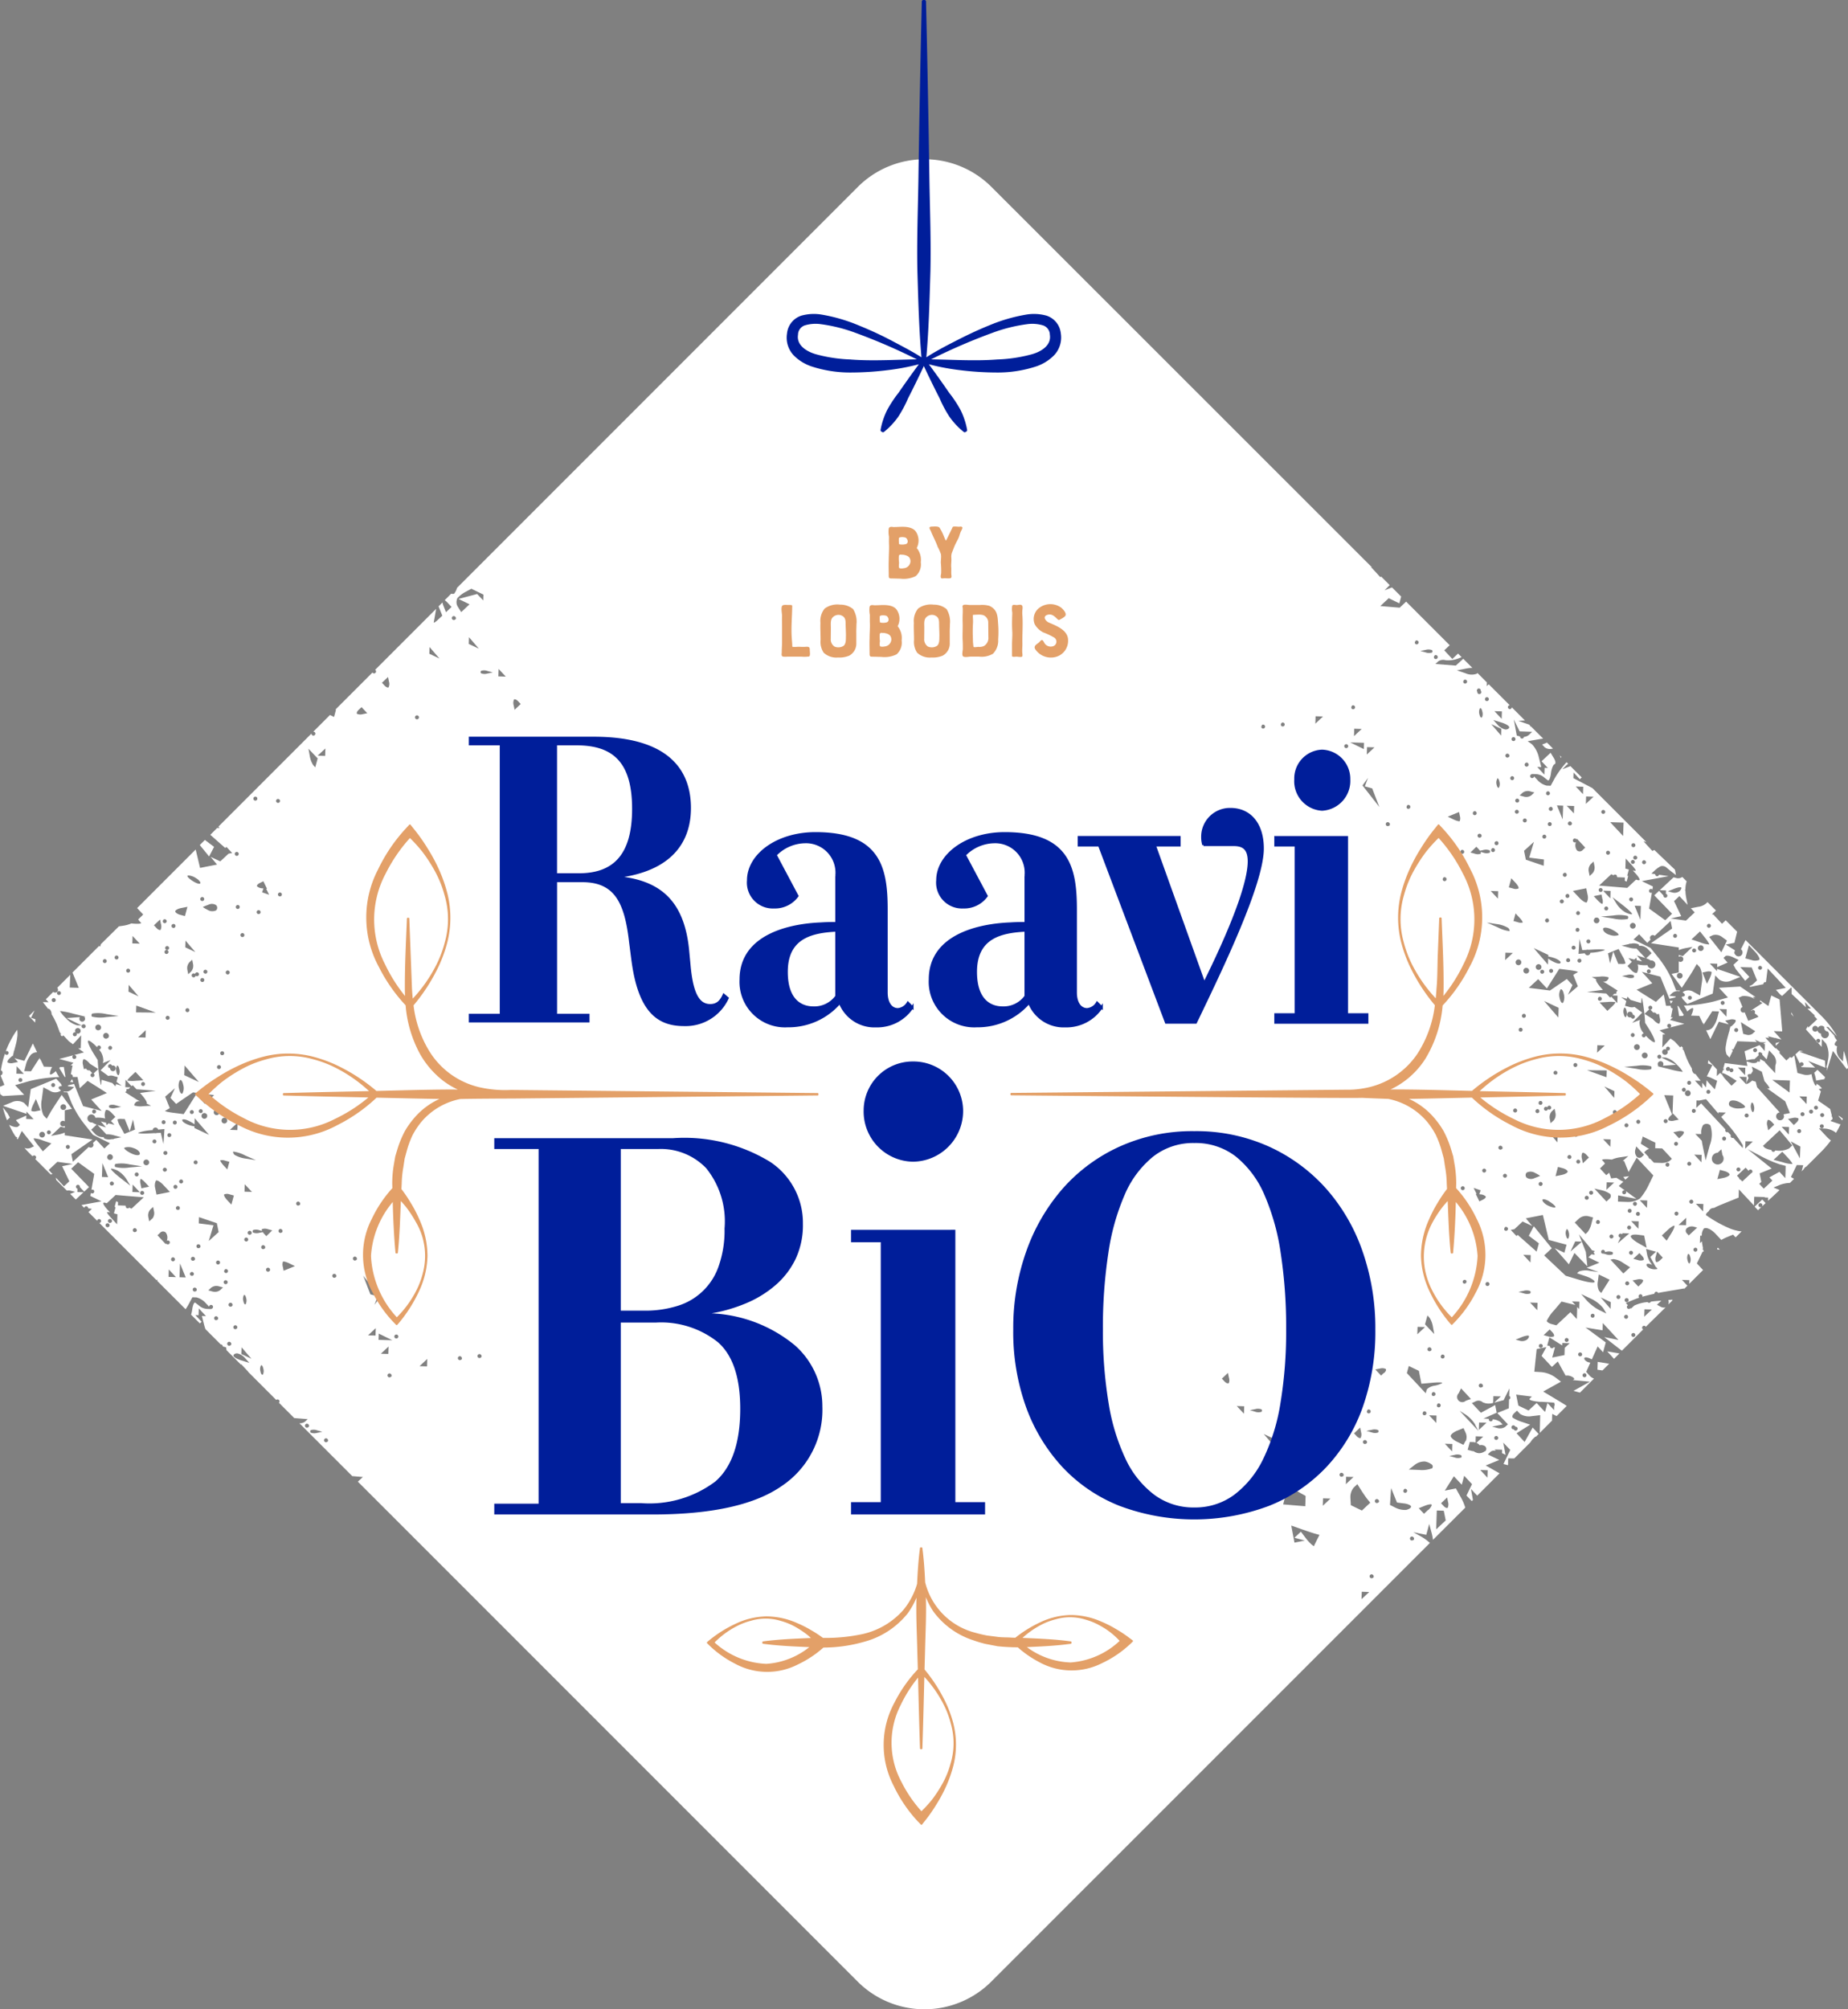 <?xml version="1.0" encoding="UTF-8"?>
<svg xmlns="http://www.w3.org/2000/svg" width="114.5" height="124.456" viewBox="0 0 114.5 124.456">
  <rect x="0" y="0" width="114.5" height="124.456" fill="#808080" stroke="none"/>
  <g id="logo_marque_Raavi-bio" transform="translate(-308.373 -326.165)">
    <g id="Groupe_11384" data-name="Groupe 11384" transform="translate(308.373 326.265)">
      <g id="Groupe_11378" data-name="Groupe 11378" transform="translate(0 9.762)">
        <path id="Tracé_10365" data-name="Tracé 10365" d="M329.388,413.025l.154-.295.155-.3-.311-.234-.259-.194-.315.315Z" transform="translate(-316.433 -369.837)" fill="#fff"></path>
        <path id="Tracé_10366" data-name="Tracé 10366" d="M468.037,403.455l-.1-.1.062.152Z" transform="translate(-371.291 -366.424)" fill="#fff"></path>
        <path id="Tracé_10367" data-name="Tracé 10367" d="M466.277,402.328a.542.542,0,0,0,.452.1l.07-.014-.372-.372-.3.122Z" transform="translate(-370.578 -365.908)" fill="#fff"></path>
        <path id="Tracé_10368" data-name="Tracé 10368" d="M311.605,433.709l-.51-.017-.219-.46h-.043l0-.084,0-.008-.185.287-.357.554-.209-.007-.208-.007.108-.411a1.55,1.55,0,0,1,.317-.614.562.562,0,0,1,.372-.142l-.253-.531-.017,0-.254.523-.263.54-.371-.1-.244-.066.221.237-.282.056a.515.515,0,0,1-.356-.022c-.041-.044.007-.154.1-.246l.179-.167.028.03.067-.254a.118.118,0,0,1,.024-.09l.106-.4a3.212,3.212,0,0,0,.081-.411.005.005,0,0,1,0-.007,1.535,1.535,0,0,0,0-.487,5.82,5.82,0,0,0-.708,1.335.117.117,0,0,1,.146.016.122.122,0,1,1-.178.167c-.011-.012-.011-.029-.016-.043a5.867,5.867,0,0,0-.254,1.041.148.148,0,0,1,.056.03.176.176,0,0,1-.009.249.162.162,0,0,1-.066.038l.238.58-.218.1a.314.314,0,0,1-.065.009c0,.158.011.316.027.473l.163.112.659-.039.659-.038-.56-.6.862-.244a8.93,8.93,0,0,1,1.873-.256,2.054,2.054,0,0,1-.214-.368l-.024.022c-.147.138-.3.219-.333.18s.012-.229.105-.423Zm-1.884.9a.122.122,0,1,1,.006-.173A.122.122,0,0,1,309.721,434.606Zm-.1-.476-.231-.008.008-.23.007-.231.445.476Z" transform="translate(-308.373 -377.484)" fill="#fff"></path>
        <path id="Tracé_10369" data-name="Tracé 10369" d="M496.709,440.4l-.22-.163-.059,0,.216.231h-.041l.058.036-.013-.015h.023C496.686,440.465,496.7,440.432,496.709,440.4Z" transform="translate(-382.528 -380.969)" fill="#fff"></path>
        <path id="Tracé_10370" data-name="Tracé 10370" d="M308.658,439.147l.033.012-.011-.02Z" transform="translate(-308.486 -380.536)" fill="#fff"></path>
        <path id="Tracé_10371" data-name="Tracé 10371" d="M314.448,435.3l.323.526h.049l-.052-.312-.052-.311c-.081.008-.167.013-.257.016l.016.017-.042.04Z" transform="translate(-310.762 -378.982)" fill="#fff"></path>
        <path id="Tracé_10372" data-name="Tracé 10372" d="M474.788,446.387l-.363.044a1.726,1.726,0,0,1,.13.174Z" transform="translate(-373.851 -383.394)" fill="#fff"></path>
        <path id="Tracé_10373" data-name="Tracé 10373" d="M311.682,429.43l-.348.348.381.407.017-.206-.271-.092.182-.376Z" transform="translate(-309.54 -376.707)" fill="#fff"></path>
        <path id="Tracé_10374" data-name="Tracé 10374" d="M308.951,439.712l-.257-.32-.025-.032a5.91,5.91,0,0,0,.254.788l.177-.166Z" transform="translate(-308.489 -380.623)" fill="#fff"></path>
        <path id="Tracé_10375" data-name="Tracé 10375" d="M488.546,448.991l-.208-.223-.474.443.208.222.232-.217a.124.124,0,1,1,.013-.013Z" transform="translate(-379.15 -384.333)" fill="#fff"></path>
        <path id="Tracé_10376" data-name="Tracé 10376" d="M484.08,453.7l-.048.045.013.065a1.253,1.253,0,0,1,.154.017Z" transform="translate(-377.639 -386.277)" fill="#fff"></path>
        <path id="Tracé_10377" data-name="Tracé 10377" d="M479.254,428.623l.118-.171-.194-.017Z" transform="translate(-375.725 -376.315)" fill="#fff"></path>
        <path id="Tracé_10378" data-name="Tracé 10378" d="M486.348,426.058l.022-.009-.033-.012Z" transform="translate(-378.548 -375.37)" fill="#fff"></path>
        <path id="Tracé_10379" data-name="Tracé 10379" d="M490.019,432.765l0,.134.244-.229-.239.058Z" transform="translate(-379.998 -377.985)" fill="#fff"></path>
        <path id="Tracé_10380" data-name="Tracé 10380" d="M480.349,429.508l-.323-.526h-.05l.053.313.052.311c.081-.008.167-.014.257-.016l-.016-.018.042-.039Z" transform="translate(-376.04 -376.531)" fill="#fff"></path>
        <path id="Tracé_10381" data-name="Tracé 10381" d="M472.5,465.489l-.7-.115-.016.486.31.046.415-.415Z" transform="translate(-372.808 -390.881)" fill="#fff"></path>
        <path id="Tracé_10382" data-name="Tracé 10382" d="M473.185,464.741l.021.022.334-.334-.758-.128Z" transform="translate(-373.202 -390.458)" fill="#fff"></path>
        <path id="Tracé_10383" data-name="Tracé 10383" d="M315.669,436.465l-.118.171.194.017Z" transform="translate(-311.203 -379.482)" fill="#fff"></path>
        <path id="Tracé_10384" data-name="Tracé 10384" d="M493.884,434.555l-.021-.392-.8-.274-.8-.275.257-.016-.236-.057-.253.237.119.245.153.312a.122.122,0,0,1,.2-.035.122.122,0,0,1-.007.173.121.121,0,0,1-.114.027l.031.065.561.018.28.01-.426-.409.575.225.489.192A.375.375,0,0,1,493.884,434.555Z" transform="translate(-380.791 -378.328)" fill="#fff"></path>
        <path id="Tracé_10385" data-name="Tracé 10385" d="M397.044,428.045a3,3,0,0,0-.565-.391l-.412-.228.4.081.405.082.092-.336.091-.336.152.568a2.917,2.917,0,0,1,.081.414l2-1.995a3.063,3.063,0,0,0-.231-.56l-.35-.629-.687.138.281-.445.281-.446.489.523.076-.277.074-.277.485.519-.343.706.217.227.111.117.072-.072-.122-.678.388.412,1.374-1.374,0-.014-.424-.241-.423-.24.838-.34-.356-.173-.356-.173.179-.167a.408.408,0,0,1,.324-.057l-.075-.08.23.008.23.007-.007.208.222.108-.144-.758.217.227.217.226-.21.436-.209.436.263.073.023-.023,0-.17.008-.231.23.008.145,0,1.006-1.006a1.2,1.2,0,0,1,.145-.2l.167-.156.019.021.173-.173-.37-.4-.5.894-.5-.539.422-.266.423-.266-.493-.167a2.283,2.283,0,0,1-.588-.269c-.051-.055-.013-.176.085-.267l.178-.167.19.2a1.017,1.017,0,0,0,.72.142l.529-.061-.029,1.1.76-.76.007-.207.007-.212.27.135.627-.628h0c-.023-.025-.361-.236-.75-.469l-.708-.423.552-.306.552-.306-.371-.281a1.784,1.784,0,0,0-.827-.308l-.455-.028.073-.7.073-.7.3-.061.3-.061-.147.272-.148.271.64.684.364-.34.309.56.177.319a.585.585,0,0,1,.241.01c.162.044.293.133.289.2,0,.026-.038.048-.094.063l.386.036.687.066-.511.283-.511.283.4.111.869-.869a.69.69,0,0,1-.264-.174l-.217-.244.254-.568c-.028-.005-.056-.01-.084-.018-.162-.044-.293-.154-.29-.245s.168-.085.368.012c.035.017.066.033.1.05l.008-.018.352-.787.337.361.166-.61-1.253-.922.528.087.528.087.007-.225.007-.226.485.524.485.523-.442-.09-.441-.089,1.094.847,1.325-1.325c-.013-.007-.027-.006-.038-.017a.122.122,0,1,1,.178-.167c.008.009.007.021.012.031L411.7,413.5a.412.412,0,0,1-.292-.031l-.244-.132.274-.256-.28.024c-.125.01-.248.024-.368.039a.122.122,0,0,1-.2.036l0-.008a2.41,2.41,0,0,0-.83.217l-.2.185-.033-.036a.113.113,0,0,1-.019.027.122.122,0,0,1-.167-.179.084.084,0,0,1,.027-.016l-.134-.144.6-.244c.061-.024.143-.053.233-.081,0,0-.009-.005-.013-.01a.123.123,0,0,1,.179-.168.122.122,0,0,1,.025.12c.219-.062.478-.126.747-.185a.119.119,0,0,1,.038-.091.123.123,0,0,1,.172.005.128.128,0,0,1,.022.036c.139-.028.278-.055.412-.077l1.217-.206-.047.065.232-.232-.338-.361.23.008.23.008-.007.23.855-.855-.382-.409.176-.362.176-.363.068-.013-.019-.1c-.03-.017-.047-.035-.045-.052a.087.087,0,0,1,.025-.044l-.028-.143a2.953,2.953,0,0,1-.042-.293l-.123.115.007-.231.008-.231.1,0a.7.7,0,0,1,.118-.431c.13-.122.462.02.737.314l.354.379a2.813,2.813,0,0,1,.348-.172l.383-.156.157.168.371-.371a2.229,2.229,0,0,1-.236-.03l-.022,0v-.008a2.633,2.633,0,0,1-.619-.208,7.662,7.662,0,0,1-1.312-.75c-.049-.052.014-.144.15-.249a.444.444,0,0,1,.1-.133.362.362,0,0,1,.232-.074,4.516,4.516,0,0,1,.419-.194l1.093-.443.008.009.017-.523.935,1,.007-.21.011-.333.334.01.333.011-.027.025.218.007-.006.2.151-.141,0,.006.557-.521-.024-.026-.341-.141.411-.17a2.031,2.031,0,0,1,.608-.117l.253-.253-.193-.11.18-.372.181-.372.4.013-.1.376.135-.135a.34.34,0,0,1,.076-.107.33.33,0,0,1,.08-.049l.971-.971a5.887,5.887,0,0,0,.551-.648,2.285,2.285,0,0,1-.258-.232l-.483-.516.375.012a1.224,1.224,0,0,1,.629.219l.055.044a5.8,5.8,0,0,0,.28-.524c-.036-.011-.068-.018-.1-.031l-.525-.178.138-.129-.039-.15-.053,0,.044-.041-.107-.422-.333-.235-.414-.282.172-.573-.134-.144.189-.038,0-.012a.846.846,0,0,0-.17-.181l-.152-.108a.188.188,0,0,1-.025.12c-.038.035-.107-.076-.173-.26l-.037-.027.027,0c-.017-.05-.033-.1-.049-.161a2.672,2.672,0,0,1-.056-.262.813.813,0,0,1-.472.037l-.4-.108-.132-.727-.066-.359-.158.148-.1-.048-.231.215-.426-.456.013-.11a1.083,1.083,0,0,1-.157-.127l-.087-.094,0,.064-.645-.689.243.008-.088-.1.423.106.01,0,.079,0v.017l.311.078,0-.018-.218-.237-.239-.262.384.013.142,0-.064-.78-.1-1.19-.027-.013-.489-.237-.09.326-.088.327-.518-.357,0,.09.153.078-.16.106-.2.131-.357.237.031.022a.113.113,0,0,1,.022-.032.122.122,0,0,1,.173.171l.027.02c.139.1.228.194.2.209s-.185.076-.34.135l-.283.107-.217-.529a.174.174,0,0,1-.208-.034.175.175,0,0,1,.075-.288l-.239-.58.218-.1a1.184,1.184,0,0,1,.74.161l.032.016-.116-.124.168.006-.073-.051-.876-.6-.659.039-.659.038.56.6-.862.244a8.974,8.974,0,0,1-1.873.257,2.069,2.069,0,0,1,.214.368l.024-.023c.147-.137.3-.219.333-.179s-.012.229-.106.423l-.016.033.51.017.219.46h.043l0,.084,0,.008.185-.287.357-.554.208.007.208.007-.107.411a1.55,1.55,0,0,1-.317.614.56.56,0,0,1-.372.142l.253.531.017,0,.254-.523.263-.54.371.1.244.066-.221-.236.282-.056a.508.508,0,0,1,.356.022c.04.043-.007.153-.1.245l-.179.167-.028-.03-.067.254a.119.119,0,0,1-.024.09l-.106.4a3.214,3.214,0,0,0-.082.411.005.005,0,0,1,0,.007.958.958,0,0,0,.039.593l.176.188.207-.426-.079-.084.118,0,.242-.5.892.034.316.012-.131-.151.313.146.029.014.366.013-.179.074.1.045-.007.209-.007.209-.305-.356-.01-.012-.26.107-.672.276.088.441.024.119.239-.048a1.073,1.073,0,0,1,.261-.022l.27-.252a.118.118,0,0,1,.076-.191V397.7l.012.013a.117.117,0,0,1,.127.136l.27.288.075-.277.076-.278.25.268a.65.65,0,0,1,.18.526l-.04.149-.006.17-.009.3-.2-.228v.011l-.445-.476.043,0-.333-.187-.005.165-.177-.005a.105.105,0,0,1-.032.067.6.6,0,0,1-.4-.013l-.225-.061.056.277-.7-.088-.7-.089-.1.356,0,.01.079,0-.108.1-.066.242-.09-.1-.211.2.007-.23.005-.179-.54-.578-.017.207.272.091-.182.376-.155.317,0,.019a1.275,1.275,0,0,1,.288.1l.345.168-.072.266-.071.264-.344-.368a2.152,2.152,0,0,1-.165-.2l-.037.448-.236-.289,0,.111-.007.231-.446-.476.231.007.127,0-.159-.2c-.051-.062-.1-.134-.157-.21a.211.211,0,0,1-.131-.061.461.461,0,0,1-.1-.289,4.424,4.424,0,0,1-.346-.684l-.16-.435-.108-.124.075.035-.041-.111-.073-.053-.072.068-.323-.346.008,0-.25-.182-.033-.024-.154.167-.354.386.013-.4.013-.4.159,0-.353-.257.617-.164a.121.121,0,0,1-.105-.208.122.122,0,0,1,.167.179.121.121,0,0,1-.036.022l.124-.033.764-.2-.44-.12-.442-.119.163-.153s.012-.007.016-.011l-.124,0,.1-.516.007-.034a.124.124,0,0,1-.09-.038.121.121,0,0,1-.024-.126l-.3,0-.07-.349-.07-.348-.487.456-.6-.376-.595-.377.486-.2.486-.2-.323-.354-.325-.355.574.15.574.148.337.822.225.552.093-.022.262-.061.041-.059-.4-.05.19-.178a.56.56,0,0,1,.438-.1l.029-.043-.237-.01-.257-.646a6.337,6.337,0,0,0-.793-1.316l-.537-.669-.526-.261-.527-.26.348-.326.5.535.211-.2a.173.173,0,0,1,.252-.236l.986-.922.047.234.047.236-.655.454-.655.454,1.723.265v.165a2.049,2.049,0,0,1,.421-.125l.429-.078-.3.285-.3.285-.253-.069v.119a.175.175,0,1,1,0,.276v.688l-.222.045-.222.044.38.52.251.344c.285-.416.583-.878.7-1.078l.23-.4.2.219a1.59,1.59,0,0,1,.107.975l-.1.756-.411-.221a.612.612,0,0,0-.647,0,.161.161,0,0,0-.026.031c.084.05.143.114.141.171s-.081.088-.2.1a.4.4,0,0,0,.1.184l.25.267.787-.324.787-.323.079-.563.079-.563.245.262a.786.786,0,0,0,.781.046l.509-.207-.024-.027-.746-.254-.656-.223,0,.141-.446-.476.231.008.23.007-.007.21.32-.14.325-.142-.251-.288.114-.108c.063-.06.273-.031.468.064l.353.171-.32.3.148.27.257.32.323.4.259-.243-.568-.607.357.012.357.012.164.4.164.4-.238.223a.624.624,0,0,1-.229.127l.044.055.483-.1.336-.068a.119.119,0,0,1,.036-.1.123.123,0,0,1,.122-.025l.047-.376.059-.471,1.121,1.2-.305.062-.306.061.256.274a.491.491,0,0,0,.133.1l.558-.522.028.031v.372l.677.63.207.192-.043-.213-.021-.107.376.4-.217.005.451.417-.031.048a.1.1,0,0,1,.018.013l.167.179-.557.52-.018-.091-.124.2.185.207.787.878.016-.487.252.27a1.518,1.518,0,0,1,.124,1.039,2.325,2.325,0,0,1-.1.437l.044.018-.008.2.371-1.228.859,1.128,0,0,.09-.084a5.861,5.861,0,0,0-.277-1.047l-.05.66-.237-.253a.8.8,0,0,1-.121-.681l0-.008a.46.46,0,0,1-.133-.068c-.05-.052,0-.174.1-.272l.027-.025c-.114-.139-.183-.257-.168-.3l-.5-.537.12,0,.545.582a5.868,5.868,0,0,0-.934-1.229l-4.733-4.733-.158.314-.129.257a.165.165,0,0,1,.024.016.245.245,0,1,1-.357.334.222.222,0,0,1-.012-.02.083.083,0,0,1-.015-.011.174.174,0,0,1-.025-.2.231.231,0,0,1,.021-.052l-.161-.1-.412-.26.268-.054.267-.053.168-.689h0l-.707-.707-.231.216-.512-.548.028-.005-.136-.037.247-.23-.523-.523a.924.924,0,0,1-.584.293l-.451.089.24.257-.542.507-.475-.067-.475-.066.328-.071.329-.07-.223-.466-.222-.466.333-.311.508.543-.092-.462a2.481,2.481,0,0,1-.042-.422l-.073-.036.072,0a1.64,1.64,0,0,1,.075-.538l-.27-.271a.44.44,0,0,1-.331.078l-.208-.056-.6.559-.257.241.154.005.231.007-.007.211a.117.117,0,0,1,.061.033.122.122,0,0,1-.006.173.119.119,0,0,1-.062.029v.015l-.012-.013a.118.118,0,0,1-.1-.036.121.121,0,0,1-.03-.1l-.269-.288-.3.282.552.569.551.571-.424.4-.5-.361-.5-.362.121-.68.054-.308a.12.12,0,0,1-.148-.021.122.122,0,0,1,.179-.167l0,0,.033-.189-.687-.334.829-.154.829-.153-.534-.08-.065-.009a.115.115,0,0,1-.033.062.121.121,0,0,1-.2-.1l-.233-.034.2-.187a1.721,1.721,0,0,1,.372-.266.386.386,0,0,1,.36.082c.1.087.276.227.385.31l.2.15-.059-.329L411,385.167l-.117.064-.277-.3-.277-.3.177.046-3.338-3.339-.435-.228-.747-.392.006-.174.005-.175.39.417.117-.11-.7-.7-.5.193.26-.26a.87.87,0,0,1,.1-.076l-.1-.1-.036.04a5.967,5.967,0,0,0-.7.959l-.248.46-.25-.009a1.147,1.147,0,0,1-.585-.365l-.194-.208a.12.12,0,0,1-.036.074.122.122,0,1,1-.167-.178.119.119,0,0,1,.075-.031l-.012-.013.259.008a.84.84,0,0,1,.435.151c.1.078.232.184.3.233s.156-.145.192-.431.137-.541.224-.567.066-.2-.045-.377l-.2-.331-.561.525.39.417-.2-.007h0l-.014.42-.445-.476.253.008-.149-.591a1.744,1.744,0,0,0-.426-.822l-.268-.19.737-.128c.077-.013.15-.023.222-.033l-.393-.393s-.008,0-.012-.011l-.366-.367-.035.033,0-.065-.067-.067-.113-.038-.555-.19.413-.026-.815-.815a.12.12,0,0,1-.036.078.122.122,0,1,1-.167-.178.119.119,0,0,1,.074-.028l-1.3-1.3-.124.116.008-.23v0l-.586-.587c-.011.014-.011.03-.024.043a.915.915,0,0,1-.709-.021l-.537-.182.583-.114a2.106,2.106,0,0,1,.374-.039l-.565-.565-.1.092-.361.331-.632-.05-.632-.05.168-.157a.552.552,0,0,1,.465-.077,1.685,1.685,0,0,0,.824-.123l.169-.065-.222-.222-.356.333-.5-.535.339-.316-2.7-2.7-.4.376-.6-.051-.6-.05.521-.488.658.32.113-.421-.563-.563c-.036.011-.075.022-.105.034l-.362.144.31-.316.009-.009-.531-.532-.048.043-.289-.316-.29-.314.051.011L369.932,344.1a5.856,5.856,0,0,0-8.281,0l-24.83,24.83a1.144,1.144,0,0,1-.174.356c-.03.028-.1.028-.191.01l-.4.4a1.1,1.1,0,0,1,.174.153l.251.268-.346.323-.147-.364a1.566,1.566,0,0,1-.074-.237l-.239.24.072.177.161.4-.279.26c-.153.143-.266.206-.251.141s.068-.363.118-.659l.027-.165-3.781,3.781c.008.005.019,0,.027.013a.122.122,0,1,1-.179.167c0-.005,0-.013-.007-.02l-2.289,2.289.024.026-.059.22-.061.22-.25-.122-1.038,1.038a.115.115,0,0,1,.1.034.122.122,0,1,1-.179.167.121.121,0,0,1-.033-.087l-5.764,5.764.076.081-.152,0-.425.425.488.431.437.386.074-.069.354.378-.227.045-.508.474-.3-.139-.3-.139.2.239.2.237-1.054.207-.184-.773-.087-.366-3.628,3.628.377.4-.309.3a.784.784,0,0,0,.153.188c.109.082-.148.11-.572.063h-.006a2.073,2.073,0,0,1-.452.133l-.32.048L314.754,391l-.04.147-.072-.035-1.647,1.647.131.321.257.629-.279-.009-.28-.01.024-.618.006-.171-.806.806a.177.177,0,0,1-.009.25.174.174,0,0,1-.237,0l-.461.461.17.181-.231-.008-.108,0-.01.01.15.185c.051.062.1.134.157.21a.21.21,0,0,1,.131.06.466.466,0,0,1,.1.289,4.508,4.508,0,0,1,.346.684l.16.435.108.124-.075-.035.042.112.073.053.072-.067.323.346-.008,0,.25.182.033.025.154-.167.354-.386-.013.4-.013.4-.158,0,.353.257-.617.165a.12.12,0,0,1,.111.035.122.122,0,1,1-.172-.006.117.117,0,0,1,.035-.022l-.123.033-.765.2.441.119.442.119-.163.153s-.012.007-.016.011l.123,0-.1.516-.007.034a.121.121,0,0,1,.114.165l.3,0,.07.349.07.348.487-.456.6.376.595.377-.486.2-.487.2.323.354.325.354-.574-.15-.574-.148-.337-.823-.226-.552-.092.022-.262.061-.041.059.4.05-.19.178a.562.562,0,0,1-.438.1l-.029.042.237.01.257.647a6.31,6.31,0,0,0,.793,1.315l.536.669.527.262.527.26-.348.325-.5-.535-.211.2a.173.173,0,0,1-.252.236l-.985.922-.047-.234-.047-.235.655-.454.655-.454-1.723-.265v-.165a2.049,2.049,0,0,1-.421.125l-.43.078.3-.285.3-.285.253.07v-.119a.176.176,0,0,1-.235-.018.178.178,0,0,1,.008-.25.175.175,0,0,1,.227-.008l0-.689.222-.044.222-.045-.38-.519-.251-.345c-.284.417-.583.878-.7,1.078l-.23.4-.2-.218a1.589,1.589,0,0,1-.107-.976l.1-.756.411.22a.612.612,0,0,0,.647,0,.316.316,0,0,0,.026-.031c-.085-.051-.143-.115-.141-.172s.081-.088.2-.1a.4.4,0,0,0-.1-.184l-.25-.267-.787.324-.787.323-.079.563-.079.563-.245-.262a.786.786,0,0,0-.781-.046l-.509.207.024.027.746.254.655.223,0-.141.445.476-.231-.007-.23-.008.007-.21-.32.141-.326.142.251.289-.114.108c-.063.059-.273.031-.468-.064l-.088-.043a5.9,5.9,0,0,0,.4.726l.127.08-.06.012c.021.03.044.058.064.088l.256-.528.376.477.377.475-.242.111a.512.512,0,0,1-.348-.015c.068.075.131.152.2.224l.306.306c.005-.009,0-.021.013-.028a.122.122,0,1,1,.167.178c-.006.006-.015,0-.021.008l.962.961.113-.022-.24-.257.541-.506.475.067.475.066-.328.071-.328.07.223.467.222.466-.333.311-.508-.543.03.151.658.658a.561.561,0,0,1,.24.006l.274.074-.308.125.347.347.224-.21.257-.24-.154-.006-.23-.007.007-.21a.12.12,0,0,1-.062-.034.122.122,0,0,1,.007-.173.114.114,0,0,1,.062-.028v-.015l.012.013a.119.119,0,0,1,.1.036.123.123,0,0,1,.03.1l.269.288.3-.283-.552-.569-.552-.571.425-.4.5.361.5.362-.12.68-.055.308a.121.121,0,0,1,.148.021.123.123,0,0,1-.179.168l0,0-.033.188.687.334-.829.153-.41.076.165.165.016,0a.118.118,0,0,1,.033-.063.122.122,0,0,1,.2.1l.233.035-.2.188-.014.011.544.544a.124.124,0,0,1,.038-.083.123.123,0,0,1,.168.179.117.117,0,0,1-.08.03l3.547,3.547.051-.047,0,.1L320,413.615c.07-.1.133-.2.176-.281l.248-.459.25.008a1.146,1.146,0,0,1,.584.365l.2.208a.122.122,0,1,1,.127.136l.012.013-.259-.008a.846.846,0,0,1-.435-.152c-.1-.078-.232-.183-.3-.233s-.156.145-.193.431a1.646,1.646,0,0,1-.07.308l.545.544.11-.1-.39-.417.2.007h0l.014-.42.445.476-.254-.009.15.591a2.11,2.11,0,0,0,.073.228l.945.945a.12.12,0,0,1,.093.036.114.114,0,0,1,.03.088l.005,0,.2.055.033.18.9.9v-.043l.446.476h-.015l1.746,1.746,0,0a.121.121,0,0,1,.168.174l.949.949.2.016.632.05-.168.157a.5.5,0,0,1-.347.094l3.283,3.283.052,0,.6.05-.31.29,30.966,30.965a5.856,5.856,0,0,0,8.281,0L397.1,428.088A.324.324,0,0,1,397.044,428.045Zm13.339-14.195.008-.231.23.008.23.007-.476.445Zm-.763,1.271a.124.124,0,0,1,.173.006.122.122,0,1,1-.173-.006Zm11.7-13.619a.122.122,0,1,1-.005.173A.123.123,0,0,1,421.316,401.5Zm-.023.692a.122.122,0,1,1-.006.173A.122.122,0,0,1,421.293,402.194Zm-.36-1.151a.122.122,0,1,1-.005.173A.123.123,0,0,1,420.933,401.044Zm-.305.243a.122.122,0,1,1-.005.173A.122.122,0,0,1,420.628,401.287Zm-5.479-6.735a.122.122,0,1,1-.006.173A.122.122,0,0,1,415.149,394.553Zm.326.714-.008.231-.445-.476.231.008.23.007Zm.683,1.147a.122.122,0,1,1,.005-.172A.122.122,0,0,1,416.157,396.413Zm.941.124a.437.437,0,0,1-.373.081l-.22-.059-.073-.363-.073-.363.446.282.445.28Zm.228,1.126a.122.122,0,1,1,.005-.173A.122.122,0,0,1,417.326,397.663Zm-4.633-4.573a.177.177,0,1,1,.009-.251A.177.177,0,0,1,412.693,393.09Zm.591,1.326a.122.122,0,1,1,.006-.173A.123.123,0,0,1,413.284,394.416Zm7.954,2.661a.122.122,0,1,1,.005-.173A.123.123,0,0,1,421.238,397.076Zm-.1-.891a.259.259,0,0,1,.044-.062.245.245,0,0,1,.346.012.234.234,0,0,0,.216.28.244.244,0,1,1-.416.127.237.237,0,0,1-.157-.073.234.234,0,0,1-.058-.126.206.206,0,0,1-.021.029.18.18,0,1,1,.045-.187Zm-3.5-3.8a.122.122,0,1,1-.173-.005A.123.123,0,0,1,417.642,392.387Zm-.892-.908.111-.409.377.4c.207.222.325.451.262.509a.676.676,0,0,1-.487.005l-.374-.1Zm-3.2.005a.122.122,0,1,1,.005-.173A.123.123,0,0,1,413.555,391.485Zm.2-.112a.177.177,0,1,1,.251.008A.178.178,0,0,1,413.752,391.373Zm.79,1.347c.03.032-.019.213-.11.4l-.166.342-.142-.35-.142-.351.252-.051A.48.48,0,0,1,414.542,392.72Zm.1-2.274a.643.643,0,0,1,.553.114l.31.225-.351.724-.377-.476-.376-.476Zm-.341-.666a.122.122,0,1,1-.005.172A.122.122,0,0,1,414.3,389.78Zm-.468.438.306.383c.169.21.286.4.262.424a1.787,1.787,0,0,1-.569-.136l-.526-.178Zm-1.627.184a.122.122,0,1,1-.007.173A.123.123,0,0,1,412.208,390.4Zm-.358-2.67.377-.153c.207-.084.406-.122.442-.084s-.011.141-.1.227a.519.519,0,0,1-.442.084Zm-1.566-1.89a.122.122,0,1,1-.005.173A.123.123,0,0,1,410.283,385.841Zm-98.366,8.718a.122.122,0,0,1-.167-.179.121.121,0,0,1,.172.005A.123.123,0,0,1,311.917,394.559Zm.388,6.409a.177.177,0,1,1-.008.25A.178.178,0,0,1,312.3,400.968Zm-.59-1.326a.123.123,0,1,1-.007.173A.122.122,0,0,1,311.715,399.642Zm-.271,2.931a.122.122,0,1,1,0,.173A.123.123,0,0,1,311.444,402.573Zm-.2.111a.177.177,0,1,1-.25-.008A.178.178,0,0,1,311.246,402.684Zm-.79-1.347c-.03-.032.019-.213.11-.4l.166-.341.142.35.142.351-.252.051A.478.478,0,0,1,310.456,401.337Zm.708,2.5-.307-.383c-.168-.21-.286-.4-.262-.423a1.771,1.771,0,0,1,.569.136l.526.178Zm1.627-.184a.122.122,0,1,1,.007-.173A.122.122,0,0,1,312.791,403.655ZM324.6,387.215l.22-.108.113.233.114.233-.053-.005.039.082.143.293-.217-.075-.218-.076.075-.217.008-.025-.064-.006a.509.509,0,0,1-.333-.126C324.4,387.365,324.48,387.274,324.6,387.215Zm-.02,1.913a.122.122,0,1,1,.056-.164A.122.122,0,0,1,324.58,389.128Zm-.341-7.228a.123.123,0,1,1-.005.172A.122.122,0,0,1,324.239,381.9Zm.122,22.482-.6-.094a1.8,1.8,0,0,1-.73-.237c-.074-.079-.108-.17-.075-.2a2.142,2.142,0,0,1,.73.238Zm-.691,5a.122.122,0,1,1,.172.006A.122.122,0,0,1,323.67,409.379Zm.055,3.925c-.049.046-.116-.043-.146-.2a.492.492,0,0,1,.033-.366c.048-.045.115.044.145.2A.5.5,0,0,1,323.725,413.3Zm-.286-22.956a.122.122,0,1,1-.006.173A.122.122,0,0,1,323.439,390.348Zm-.121-1.561a.122.122,0,1,1,.006-.173A.122.122,0,0,1,323.318,388.787Zm-.23-3.467a.122.122,0,1,1-.005.173A.122.122,0,0,1,323.088,385.32Zm.138,16.735-.007.23-.008.231-.23-.008-.231-.007Zm-.7-9.392a.123.123,0,1,1-.005.173A.123.123,0,0,1,322.53,392.663Zm.007,9.146a.177.177,0,1,1-.25-.008A.177.177,0,0,1,322.537,401.81Zm-.346-4.142a.122.122,0,1,1-.006.173A.123.123,0,0,1,322.191,397.668Zm-.028.864a.122.122,0,1,1-.173-.005A.123.123,0,0,1,322.162,398.531Zm-.064,12.277a.122.122,0,1,1,.006-.173A.122.122,0,0,1,322.1,410.808Zm-.052-9.265a.177.177,0,1,1,.008-.25A.178.178,0,0,1,322.046,401.543Zm-.144-12.951a.222.222,0,0,1-.006.313.534.534,0,0,1-.513-.022c-.194-.1-.329-.182-.3-.194s.19-.076.359-.141A.464.464,0,0,1,321.9,388.593Zm-.76,4.2a.122.122,0,1,1,.173.006A.123.123,0,0,1,321.142,392.79Zm-.017.518a.122.122,0,1,1,.005-.173A.123.123,0,0,1,321.126,393.309Zm0-5.188a.122.122,0,1,1-.178.167.122.122,0,1,1,.178-.167Zm-.562-1.26c.2.1.361.254.358.348s-.2.048-.442-.1-.4-.308-.357-.348S320.364,386.762,320.563,386.86Zm-.394,6-.057-.282a.535.535,0,0,1,.122-.449l.179-.167.056.282a.537.537,0,0,1-.122.449Zm.029,2.316a.122.122,0,1,1,.006-.173A.122.122,0,0,1,320.2,395.18Zm.1-3.835-.313-.147.007-.208.007-.209.305.356.306.355Zm.085,7.681.443.515-.453-.213-.452-.213.01-.3.01-.3Zm.412-6.074a.123.123,0,0,1-.173,0,.117.117,0,0,1-.036.073.122.122,0,1,1,.005-.173.119.119,0,0,1,.037-.073.122.122,0,0,1,.167.178Zm-1.05-4.19.374-.075-.079.288-.077.288-.3-.081c-.166-.045-.3-.141-.3-.213S319.536,388.8,319.742,388.762Zm.066,11.486c-.071.066-.166-.063-.211-.288a.724.724,0,0,1,.047-.528c.071-.066.167.063.211.286A.718.718,0,0,1,319.808,400.247Zm-.64-10.463a.123.123,0,1,1-.005.173A.122.122,0,0,1,319.167,389.784Zm.175,10.139-.278.6.349.373.254-.173.79-.541.657.084.657.083-.58.543-.54-.577-.382.606-.385.607-.637-.081c-.35-.044-.577-.1-.5-.132a2.744,2.744,0,0,0,.273-.161l-.143-.352-.144-.356.306-.26Zm1.7,1.587a.177.177,0,1,1-.008.25A.178.178,0,0,1,321.046,401.51Zm-.191-.082a.122.122,0,1,1,.173.005A.123.123,0,0,1,320.855,401.428Zm-.382.062a.122.122,0,1,1,.006-.173A.122.122,0,0,1,320.473,401.49Zm-.656,4.129a.122.122,0,1,1-.173-.005A.123.123,0,0,1,319.817,405.619Zm-2.648.748-.23-.008-.23-.008.007-.23.008-.231Zm-.277-1.191a.122.122,0,1,1-.005.173A.122.122,0,0,1,316.892,405.176Zm-.366-.343a2.228,2.228,0,0,1-.876-.029.134.134,0,0,1,.007-.189,2.248,2.248,0,0,1,.875.028l.777.121Zm-1.146.084c.035-.033.216.015.4.105a1.654,1.654,0,0,1,.571.554l.233.388-.636-.494C315.6,405.2,315.344,404.95,315.379,404.916Zm.137,1a.122.122,0,1,1,.005-.172A.122.122,0,0,1,315.517,405.919Zm.7-2.311a.813.813,0,0,1,.533.017c.236.064.425.223.42.354s-.245.124-.533-.017S316.156,403.662,316.215,403.608Zm.992,1.942c.027-.025.158.071.292.214l.243.26-.478.1-.053-.263A.538.538,0,0,1,317.207,405.551Zm.482-.9a.177.177,0,1,1,.008-.25A.178.178,0,0,1,317.688,404.651Zm.035-1.924c-.407.023-.7,0-.652-.044a3.059,3.059,0,0,1,.855-.159l.034,0a.17.17,0,0,1,.053-.111.177.177,0,0,1,.25.008.168.168,0,0,1,.038.07l.392-.037-.031.465-.031.466-.084-.348-.084-.349-.258.014a.171.171,0,0,1-.118.007Zm1.109,1.3a.122.122,0,1,1,.007-.173A.122.122,0,0,1,318.832,404.03Zm-.034,1.036a.122.122,0,1,1,.005-.173A.123.123,0,0,1,318.8,405.066Zm.11-2.319a.122.122,0,1,1-.005.173A.123.123,0,0,1,318.908,402.747Zm.23,7.692a.122.122,0,1,1-.006.173A.122.122,0,0,1,319.138,410.439Zm.109-8.47a.122.122,0,1,1,0,.173A.123.123,0,0,1,319.247,401.969Zm.035,4.151a.122.122,0,1,1,.173.006A.123.123,0,0,1,319.282,406.12Zm-.311-10.462a.122.122,0,1,1,.007-.173A.122.122,0,0,1,318.971,395.658Zm-.242-4.084a.122.122,0,1,1,.172.006A.122.122,0,0,1,318.729,391.574Zm.219-.413a.122.122,0,1,1-.173-.006A.122.122,0,0,1,318.949,391.161Zm-.324-1.665a.122.122,0,1,1-.005.173A.123.123,0,0,1,318.625,389.5Zm-.069,12.449a.122.122,0,1,1,.167.178.121.121,0,0,1-.172-.005A.122.122,0,0,1,318.556,401.945Zm-.135-12.465.056.282a.506.506,0,0,1-.022.355c-.044.041-.154-.006-.246-.1l-.167-.179Zm-.864,5.548.6.217-.611-.007-.612-.006.015-.422Zm-.273,4.552a.122.122,0,1,1-.005.173A.123.123,0,0,1,317.284,399.58Zm-.376-.111a1.87,1.87,0,0,1-.511-.01c-.019-.021.085-.15.233-.288l.268-.251.486.52Zm.383-2.686-.23-.007.475-.445-.007.23-.008.231Zm-.581-6.054.007-.231.446.477-.231-.008-.23-.007Zm.073,3.155.306.356-.313-.147-.313-.147.014-.417Zm-.423-1.325a.122.122,0,1,1-.006.173A.122.122,0,0,1,316.36,392.559Zm-.018,7.44a.33.33,0,0,1,.122-.016l.117-.11-.085,0-.23-.008.015-.46.375.4.068-.064.239.256c.1.005.205.013.314.022l.879.072-.806.111c-.059.008-.118.015-.176.021l.033.035c.265.284.438.559.385.609a.045.045,0,0,1-.019.005l.291.142-.483.028a1.327,1.327,0,0,1-.546-.039c-.034-.037.008-.134.1-.216a.322.322,0,0,1,.241-.048c-.093-.047-.2-.1-.3-.17l-.618-.391.091-.086C316.329,400.052,316.324,400.016,316.342,400Zm-.108,1.84.154.38.154.379.2-.733.064.313.062.313-.329.134-.33.133-.233-.43a1.356,1.356,0,0,1-.194-.466.559.559,0,0,1,.245-.029Zm-.549-.691a.615.615,0,0,1-.4-.013.109.109,0,0,1,.005-.153.617.617,0,0,1,.4.013l.32.088Zm.177-2.039c-.049.046-.114-.043-.146-.2a.5.5,0,0,1,.033-.365c.049-.046.115.043.146.2A.492.492,0,0,1,315.863,399.108Zm-.219-7.366a.122.122,0,1,1-.006.173A.123.123,0,0,1,315.643,391.742Zm-.733.224a.122.122,0,1,1-.005.172A.122.122,0,0,1,314.911,391.966Zm-.7,3.34a2.232,2.232,0,0,1,.875.03l.778.12-.784.069a2.234,2.234,0,0,1-.875-.03A.135.135,0,0,1,314.215,395.306Zm1.036,2.032a.122.122,0,1,1-.007.173A.122.122,0,0,1,315.251,397.338Zm-.055-.528a.177.177,0,1,1,.008-.25A.177.177,0,0,1,315.2,396.81Zm.222,1.67a.113.113,0,0,1,.027.053.176.176,0,1,1-.066.285.172.172,0,0,1-.046-.133.126.126,0,0,1-.094-.038.122.122,0,0,1,.179-.167Zm-.706-2.187a.177.177,0,1,1,.008-.25A.178.178,0,0,1,314.713,396.293Zm-2.641-2.174a.122.122,0,1,1,.173.005A.124.124,0,0,1,312.072,394.12Zm1.383,2.382a.176.176,0,0,1-.207.024.121.121,0,0,1-.018.153.122.122,0,1,1-.036-.2.174.174,0,0,1,.019-.233.177.177,0,0,1,.242.258Zm.138-.331a.121.121,0,0,1-.024-.127l-.275-.01a1.426,1.426,0,0,1-.689-.432,1.984,1.984,0,0,1-.379-.454,4.944,4.944,0,0,1,.81.162l.779.192-.083.006,0,0a.177.177,0,1,1-.259.242.173.173,0,0,1-.008-.225l-.238.018-.583.043.462.228.458.227A.125.125,0,0,1,313.6,396a.123.123,0,1,1-.005.173Zm.712,2.85a.093.093,0,0,1,.024.017.122.122,0,1,1-.173-.005.118.118,0,0,1,.076-.031l-.174-.185a.177.177,0,0,1-.179-.047.167.167,0,0,1-.035-.058l-.141.028-.052-.262a.469.469,0,0,1,.025-.336c.044-.041.2.051.339.2l.076.081.079.048.427.27Zm.5.386-.022.282c-.012.156-.078-.154-.146-.689-.041-.323-.067-.62-.072-.813l-.222-.351c-.262-.414-.431-.793-.376-.845s.3.128.557.4a.115.115,0,0,1,.035-.071.122.122,0,1,1,.167.178.119.119,0,0,1-.084.033,1.031,1.031,0,0,1,.269.717l-.035.126.182-.07.31-.12-.314.319-.313.32.481.351a.5.5,0,0,1,.327,0l.258.07-.076.282,0,.016.32.234-.355-.1-.037.137-.192-.205-.034-.01Zm-.553,1.876a.123.123,0,1,1-.005.173A.123.123,0,0,1,314.254,401.282Zm.72,1.762a.152.152,0,0,1-.038-.087l-.013,0a.648.648,0,0,1-.522-.2l-.24-.257.34-.319a1.32,1.32,0,0,1-.282-.135.241.241,0,0,1-.213-.07.245.245,0,1,1,.357-.334.236.236,0,0,1,.056.117,1.656,1.656,0,0,1,.236-.007,1.816,1.816,0,0,1,.375.055.741.741,0,0,1,.031-.512c.064-.059.224.01.357.151l.242.259-.276.258a.317.317,0,0,1,.025.021l.194.213-.369-.092-.12.112-.031-.15-.325-.082.158.186.159.186-.494-.148-.031-.011.552.589a1.416,1.416,0,0,1,.46.055l.463.126-.447.09a.123.123,0,0,1-.121.022A.742.742,0,0,1,314.974,403.044Zm.231,1.023a.177.177,0,1,1-.008.251A.177.177,0,0,1,315.205,404.067Zm-.363.929.015-.428.356.868-.193-.007-.193-.006Zm.416,3.509a.122.122,0,1,1,.005-.173A.123.123,0,0,1,315.258,408.505Zm.148-.266a.122.122,0,1,1,.005-.173A.122.122,0,0,1,315.406,408.239Zm1.538.571a.122.122,0,1,1,.005-.173A.121.121,0,0,1,316.944,408.809Zm-.285-1.42-.141-.068a.079.079,0,0,1-.01.015.123.123,0,0,1-.173-.006.118.118,0,0,1-.027-.111l-.036-.018-.225-.008-.23-.007.007-.2-.116-.057-.094.346.058.027-.072.266-.03.111.217.058-.01.311-.01.31-.332-.355c-.182-.194-.314-.371-.291-.392a.4.4,0,0,1,.187.01l-.145-.155c-.189-.2-.312-.4-.274-.433s.108-.013.214.021l.548-.513.872.073.872.071Zm.741-.888a.122.122,0,1,1,.006-.173A.122.122,0,0,1,317.4,406.5Zm.535,1.508-.179.167-.057-.282a.537.537,0,0,1,.122-.449l.178-.167.056.282A.535.535,0,0,1,317.935,408.01Zm.057-4.7a.122.122,0,1,1,.173.005A.122.122,0,0,1,317.992,403.31Zm.217,3.209-.076-.379a.675.675,0,0,1,.038-.486c.063-.059.284.074.491.3l.377.4-.414.084Zm.613,3.045a.112.112,0,0,1-.018-.029l-.016.06-.521-.557.179-.167a.238.238,0,0,1,.336,0,.522.522,0,0,1,.081.445l-.016.062a.121.121,0,0,1,.153.018.122.122,0,0,1-.178.167Zm.363,2.058-.23-.007.007-.23.008-.231.445.476Zm.259-4.188a.122.122,0,1,1,.173.005A.122.122,0,0,1,319.444,407.434Zm.383,4.209-.194-.007.016-.427.015-.428.356.868Zm-.031-9.727c0-.089.177-.078.388.025a2.9,2.9,0,0,1,.382.221l0-.074.01-.3.443.515.443.514-.452-.212-.453-.212,0-.1a1.812,1.812,0,0,1-.276-.064C320.013,402.145,319.794,402.005,319.8,401.916Zm.746,2.689a.123.123,0,1,1,.173.007A.122.122,0,0,1,320.542,404.605Zm.007,5.979a.122.122,0,1,1,.006-.173A.123.123,0,0,1,320.549,410.584Zm-.237.931a.122.122,0,1,1,.173.006A.122.122,0,0,1,320.313,411.515Zm.346.975a.122.122,0,1,1,.006-.173A.123.123,0,0,1,320.659,412.49Zm.23-2.684a.122.122,0,1,1,.005-.173A.123.123,0,0,1,320.889,409.805Zm-.061-1.506.007-.194.006-.194.553.188.554.187.056.276.055.276-.307.277-.307.277.148-.489.146-.489-.454-.058Zm1.156,5.964a.122.122,0,1,1,.005-.173A.123.123,0,0,1,321.984,414.263Zm.168-1.83a.535.535,0,0,1-.456.091l-.277-.075.179-.167a.537.537,0,0,1,.455-.091l.278.076Zm.007-8.04a.539.539,0,0,1,.307.024l.258.07-.127.472-.244-.26C322.219,404.555,322.132,404.418,322.158,404.393Zm.245,7.636a.123.123,0,1,1,.173.006A.123.123,0,0,1,322.4,412.029Zm.029-.864a.122.122,0,1,1-.005.173A.122.122,0,0,1,322.433,411.166Zm.363,4.681a.122.122,0,1,1,.005-.173A.123.123,0,0,1,322.8,415.847Zm.081-2.418a.122.122,0,1,1,.006-.173A.123.123,0,0,1,322.876,413.429Zm-.029-6.292-.26-.279c-.144-.154-.225-.312-.182-.353a.469.469,0,0,1,.337,0l.259.07-.076.282Zm.162,7.507a.122.122,0,0,1,.172.006.122.122,0,1,1-.172-.006Zm.456,2.142c-.271-.081-.492-.214-.489-.295s.109-.144.236-.139a.891.891,0,0,1,.489.3l.26.288Zm.313-.247-.313-.148.007-.208.007-.209.306.356.306.356Zm.285-7.567a.122.122,0,1,1,.005-.173A.122.122,0,0,1,324.062,408.971Zm-.171-2.629-.231-.007.015-.461.445.476Zm.9,11.321c-.049.046-.114-.043-.145-.2a.492.492,0,0,1,.033-.365c.049-.046.114.043.145.2A.5.5,0,0,1,324.79,417.664Zm.108-7.8a.122.122,0,1,1,.005-.173A.123.123,0,0,1,324.9,409.864Zm.3,1.394a.122.122,0,1,1,.005-.173A.123.123,0,0,1,325.2,411.258Zm-.187-2.168-.167-.179a.45.45,0,0,1-.053-.069l-.2.039a.612.612,0,0,1-.4-.013.107.107,0,0,1,0-.152.6.6,0,0,1,.4.013l.151.042c-.018-.049-.019-.09,0-.112a.508.508,0,0,1,.356,0l.277.075Zm.636-26.872a.122.122,0,1,1,.173.005A.122.122,0,0,1,325.646,382.218Zm.152,5.6a.123.123,0,0,1,.163.057.122.122,0,1,1-.163-.057Zm.171,21.04a.122.122,0,1,1,.005-.173A.123.123,0,0,1,325.969,408.862Zm.462,2.233-.349.142-.051-.253a.471.471,0,0,1,.01-.308c.033-.03.213.019.4.11l.342.166Zm.632-3.927a.122.122,0,1,1,.006-.172A.122.122,0,0,1,327.062,407.169Zm5.487-32.708.057.282a.5.5,0,0,1-.022.356c-.043.04-.153-.007-.245-.1l-.167-.179Zm-3.882,4.428-.007.23-.008.231-.231-.008-.23-.007Zm-1.059,42.036a.122.122,0,1,1,.005-.172A.123.123,0,0,1,327.609,420.924Zm.012-42.02.285.3.285.3-.076.277-.074.277-.133-.147a1.506,1.506,0,0,1-.21-.577Zm.538,42.375a.617.617,0,0,1-.4-.013.109.109,0,0,1,0-.153.61.61,0,0,1,.4.013l.32.087Zm.631.55a.122.122,0,1,1,.005-.173A.123.123,0,0,1,328.789,421.829Zm.512-10.187a.122.122,0,1,1,.005-.173A.123.123,0,0,1,329.3,411.642Zm1.28-1.07a.122.122,0,1,1,0-.173A.123.123,0,0,1,330.581,410.572Zm.4-33.81a.51.51,0,0,1-.355-.021c-.041-.044.007-.154.105-.246l.178-.167.354.378Zm.8,38.26-.007.231-.231-.008-.23-.008.476-.446Zm-.07-1.674.2-.526-.228-.062-.228-.062-.222-.577-.222-.577.522.667.523.667-.171.234Zm.395,3.028.476-.445-.008.23-.007.231-.231-.008Zm.615,1.434a.122.122,0,1,1,.005-.173A.123.123,0,0,1,332.728,417.81Zm-.332-2.279-.428-.013.007-.193.006-.194.842.412Zm.758-.129a.122.122,0,1,1-.167-.179.122.122,0,1,1,.167.179Zm1.279-38.352a.122.122,0,0,1-.167-.179.122.122,0,0,1,.167.179Zm.544,39.882-.007.231-.231-.008-.23-.007.475-.445Zm.451-43.763-.313-.147.007-.208.007-.209.306.356.306.355Zm1.286-2.269a.122.122,0,1,1,.005-.173A.122.122,0,0,1,336.713,370.9Zm.122-1.3a1.787,1.787,0,0,1,.514-.405l.369-.2.374.182.374.181-.012.362-.378-.4-.577.154-.577.153.683.332-.516.483-.2-.317A.534.534,0,0,1,336.834,369.6Zm.242,47.152a.122.122,0,1,1,.025-.171A.122.122,0,0,1,337.076,416.753Zm.48-44.339.007-.209.007-.209.306.356.306.356-.313-.147Zm.746,44.2a.122.122,0,1,1,.006-.173A.122.122,0,0,1,338.3,416.612Zm.417-42.368a.613.613,0,0,1-.4-.013.108.108,0,0,1,.005-.153.6.6,0,0,1,.4.013l.32.087Zm.9.184-.23-.007.007-.23.008-.231.445.476Zm.776,2.064-.057-.282a.511.511,0,0,1,.022-.355c.044-.041.154.007.247.1l.167.178Zm56.613,49.549-.268.25-.323-.345.364-.148c.2-.081.393-.116.429-.078S397.158,425.9,397.01,426.041Zm.2-2.555a1.782,1.782,0,0,1-.776.09l-.632-.024.35-.277a.97.97,0,0,1,.648-.221.957.957,0,0,1,.426.187A.163.163,0,0,1,397.215,423.486Zm-.521-3.509a.122.122,0,1,1-.006.174A.123.123,0,0,1,396.694,419.977Zm.6.222.23.007-.007.23-.007.231-.446-.477Zm-.039-1.414a.122.122,0,1,1-.007.173A.122.122,0,0,1,397.253,418.786Zm.248,8.47.019-.584.019-.584.216.007.216.008.121.6Zm.074-7.768a.122.122,0,1,1-.006.173A.122.122,0,0,1,397.575,419.488Zm.605,5.794.057.282a.511.511,0,0,1-.022.355c-.044.041-.154-.006-.246-.1l-.167-.179Zm-.14-3.328.231.007.23.007-.008.231-.007.231Zm.991.858a.6.6,0,0,1-.4-.013l-.32-.086.325-.066a.608.608,0,0,1,.4.013A.108.108,0,0,1,399.031,422.812Zm.29-1.032-.13.242-.4-.193c-.218-.106-.394-.267-.391-.359s.183-.238.4-.326l.394-.16.128.278A.655.655,0,0,1,399.321,421.78Zm-.12-15.545a.123.123,0,0,1-.163-.056.122.122,0,1,1,.163.056Zm.151,5.6a.123.123,0,0,1-.179.168.123.123,0,0,1,.179-.168Zm-.311,6.687.315.337c.173.185.306.334.3.328a2.467,2.467,0,0,0-.327.111.32.32,0,0,1-.431-.473Zm.868,2.25.21.388-1.168-1.249.374.236A2,2,0,0,1,399.91,420.775Zm.785,2.823-.007.23-.008.231-.446-.476.231.007Zm-.162-1.187a.61.61,0,0,1-.379.132.624.624,0,0,1-.329-.123.462.462,0,0,1-.113-.015l-.258-.07.066-.244.066-.243.221.008a.535.535,0,0,1,.139.028l0-.156.008-.231.231.008.23.008-.418.391a.514.514,0,0,1,.166.107.157.157,0,0,1,.024.041.409.409,0,0,1,.342.059A.211.211,0,0,1,400.533,422.411Zm-.388-1.31.007-.23.008-.231.23.008.23.007Zm1.162.586a.122.122,0,0,1-.167-.178.122.122,0,1,1,.167.178Zm.742-2.494a.122.122,0,0,1-.031.019l-.016.552-.357.145-.358.145.658.7-.168.157a.582.582,0,0,1-.488.07l-.32-.087.65-.131-.143-.153a.962.962,0,0,0-.471-.168.121.121,0,0,1-.21.09.118.118,0,0,1-.027-.114l-.332-.024.407-.179.408-.179-.047-.237-.048-.238-.442.239-.442.239-.56-.6.251-.116a.383.383,0,0,1,.414.06.868.868,0,0,0,.657.041l.006-.184.008-.23.23.008.23.008-.409.383.011,0,.572-.153.179-.363.179-.363-.014.466a.117.117,0,0,1,.025.2Zm-1.81-12.681a.508.508,0,0,1,.332.126c.027.053-.051.145-.173.2l-.22.108-.113-.233-.113-.233.053.005-.04-.083-.142-.293.217.075.218.075-.076.217-.008.025Zm1.091-21.835a.122.122,0,1,1-.172-.005A.122.122,0,0,1,401.329,384.678Zm-.055-3.925c.049-.047.115.042.146.2a.494.494,0,0,1-.033.366c-.049.046-.114-.044-.145-.2A.494.494,0,0,1,401.274,380.753Zm.689,9.254c.074.079.108.17.074.2a2.144,2.144,0,0,1-.73-.238l-.67-.294.6.093A1.8,1.8,0,0,1,401.963,390.007Zm-.219,18.552a.122.122,0,1,1-.006.172A.122.122,0,0,1,401.744,408.559Zm-.069-3.116a.122.122,0,1,1,.173.005A.122.122,0,0,1,401.675,405.443Zm.1-13.441.007-.23.008-.231.23.008.231.007Zm-.213,11.707a.122.122,0,1,1,.007-.173A.122.122,0,0,1,401.559,403.71Zm-.794,8.275a.122.122,0,1,1-.173-.007A.123.123,0,0,1,400.765,411.985Zm-.346-7.055a.121.121,0,0,1,.164.057.122.122,0,1,1-.164-.057Zm-.075,13.515a.123.123,0,1,1,.006-.173A.122.122,0,0,1,400.344,418.445Zm2.028,2.414a.126.126,0,0,1,.026.045.121.121,0,1,1-.067.2.109.109,0,0,1-.026-.045.121.121,0,0,1-.111-.035.122.122,0,1,1,.178-.167Zm.549-8.371a.615.615,0,0,1,.4.013.109.109,0,0,1-.005.153.611.611,0,0,1-.4-.013l-.32-.087Zm-.027-2.231.23.008.231.008-.015.46Zm-.1,5.1c.208-.084.406-.121.442-.082s-.01.141-.1.227a.523.523,0,0,1-.442.084l-.274-.075Zm1.185,4,.835.055,0,.056a.12.12,0,0,1-.005.159v.016l-.007.232-.409-.438-.075.278-.076.277-.521-.557-.5.465-.316-.153-.316-.153-.136-.68.488.062.488.061-.142.133C403.205,419.242,403.517,419.326,403.977,419.355Zm-.218-5.668-.445-.476.23.008.23.008Zm-.042-3.631-.735-.65-.437-.386-.074.07-.354-.378.227-.046.507-.474.3.139.3.139-.2-.238-.2-.238,1.055-.207.184.773.183.773,1.1.295-.067.248-.067.248-.3-.14-.3-.14.88,1,.343-.707.4.415.4.415-.058-.552-.035-.335-.205-.522-.045-.114-.348.3-.355.306.293-.626.209.007.2.007-.179-.452.511.608c.118.141.222.271.3.379l.182.048-.086.08c.055.078.085.128.078.135a.429.429,0,0,1-.2-.017l-.2.192.341.166.342.166-.783.317.738.26-.549-.073a1.237,1.237,0,0,0-.669.039l-.121.113.548.185c.3.1.544.257.543.345s-.408.037-.9-.11l-.892-.266-1.337-1.26.474-.443-1.114-1.365-.154.295-.156.295.312.234.312.234-.07.256ZM402.4,382.713a.122.122,0,1,1-.006.173A.123.123,0,0,1,402.4,382.713Zm.022-.691a.123.123,0,1,1-.005.173A.123.123,0,0,1,402.422,382.022Zm.225,7.337c.134.143.221.28.194.306a.535.535,0,0,1-.307-.025l-.258-.07.127-.471Zm1.306,3.189a.177.177,0,1,1,.008-.25A.177.177,0,0,1,403.953,392.548Zm.191.082a.122.122,0,1,1-.173-.006A.122.122,0,0,1,404.144,392.63Zm-.337.539.539.577.383-.607.384-.607.637.081c.351.044.577.1.5.133a2.662,2.662,0,0,0-.272.16l.143.352.144.356-.306.26-.306.26.277-.6-.348-.373-.254.173-.79.541-.657-.084-.657-.082Zm.718-.6a.122.122,0,1,1-.005.173A.123.123,0,0,1,404.525,392.567Zm.656-4.129a.123.123,0,1,1,.173.005A.122.122,0,0,1,405.181,388.438Zm1.732,2.913.363-.021c.406-.023.7,0,.651.044a3.032,3.032,0,0,1-.855.159l-.034,0a.17.17,0,0,1-.053.111.177.177,0,0,1-.249-.008.179.179,0,0,1-.039-.07l-.392.038.032-.466.031-.466.085.349.084.349.258-.015A.173.173,0,0,1,406.913,391.352Zm-.078-.61a.122.122,0,1,1-.006.173A.123.123,0,0,1,406.835,390.742Zm.995-3.051.231.007.23.008-.007.23-.008.231Zm.277,1.191a.122.122,0,1,1,.006-.173A.122.122,0,0,1,408.107,388.882Zm.367.344a2.211,2.211,0,0,1,.875.029.134.134,0,0,1-.007.189,2.254,2.254,0,0,1-.875-.029l-.777-.121Zm1.146-.085c-.035.033-.216-.015-.4-.105a1.639,1.639,0,0,1-.571-.554l-.233-.388.636.494C409.4,388.859,409.655,389.108,409.62,389.141Zm-.137-1a.122.122,0,1,1-.006.172A.122.122,0,0,1,409.482,388.138Zm-.511,4.087-.207-.006-.154-.381-.154-.379-.2.734-.064-.313-.062-.313.329-.134.329-.134.233.43a1.358,1.358,0,0,1,.194.466A.538.538,0,0,1,408.971,392.225Zm.342.684a.613.613,0,0,1,.4.013.108.108,0,0,1,0,.153.614.614,0,0,1-.4-.013l-.319-.087Zm.435,3.81a.122.122,0,1,1,.006-.173A.123.123,0,0,1,409.748,396.719Zm.055.528a.177.177,0,1,1-.008.25A.176.176,0,0,1,409.8,397.247Zm-.222-1.669a.116.116,0,0,1-.027-.053.177.177,0,1,1,.066-.286.175.175,0,0,1,.046.134.122.122,0,1,1-.085.2Zm.336,2.955a2.2,2.2,0,0,1,.875.03.133.133,0,0,1-.007.188,2.21,2.21,0,0,1-.874-.029l-.778-.121Zm.37-.769a.177.177,0,1,1-.008.25A.177.177,0,0,1,410.286,397.764Zm.789,5.875.414.013.6.643-.142.133a.98.98,0,0,1-.558.12l-.414-.014-.22-.234a.121.121,0,0,1-.082-.039.119.119,0,0,1-.033-.085l-.267-.285.142-.133a.427.427,0,0,1,.163-.073l-.074-.047-.442-.278.061-.224.06-.221.391.19.391.19-.011.344A.046.046,0,0,1,411.075,403.638Zm1.084-2.147.354.378-.282.057a.507.507,0,0,1-.355-.022c-.041-.044.007-.154.1-.246l.123-.116-.23-.562-.257-.629.279.01.28.01-.024.618-.019.526Zm.019,1.156.282-.057a.512.512,0,0,1,.355.022c.041.043-.007.154-.1.246l-.178.167Zm.253.807a.122.122,0,1,1,.006-.173A.122.122,0,0,1,412.43,403.455Zm-.812-1.584a.122.122,0,1,1-.005.173A.123.123,0,0,1,411.618,401.872Zm.284,2.875a.123.123,0,1,1,0-.173A.123.123,0,0,1,411.9,404.747Zm-1.538-.7-.149.139a.219.219,0,0,1-.306-.029.471.471,0,0,1-.094-.4l.063-.231Zm-.443-2.137a.123.123,0,0,1,.173.006.123.123,0,1,1-.173-.006Zm-.566.4a.122.122,0,1,1,.006-.173A.123.123,0,0,1,409.355,402.315Zm-.106-6.8c-.049.045-.115-.044-.146-.2a.5.5,0,0,1,.032-.365c.05-.046.115.043.146.2A.5.5,0,0,1,409.249,395.513Zm.137,8.618-.342.3.086.01.137.34.138.34.251-.446.25-.446,1.032,1.1-.294.6a3.653,3.653,0,0,1-.538.83,1.325,1.325,0,0,1-.8.21l-.56-.019.005-.193.007-.193.568.107.568.108-.549-.4-.116-.084a.121.121,0,0,1-.011.165.122.122,0,1,1-.041-.2l-.382-.279.285-.267a2.279,2.279,0,0,1-.314-.168l-.116-.073-.325.039-.125-.351-.177.153-.391-.418.309-.3a.785.785,0,0,0-.154-.188c-.109-.082.148-.11.572-.062h.005a2.089,2.089,0,0,1,.453-.133Zm-.572,5.009a.122.122,0,1,1,.179-.167.037.037,0,0,1,0,.008l.036-.076.209.007.209.007-.355.306-.355.306.147-.313.019-.041A.12.12,0,0,1,408.815,409.14Zm.535-.5a.122.122,0,1,1,.173.005A.122.122,0,0,1,409.351,408.639Zm.534-1.463a.122.122,0,1,1,.006-.173A.123.123,0,0,1,409.885,407.176Zm.191.451a.122.122,0,1,1-.173-.007A.122.122,0,0,1,410.076,407.626Zm-.277.538.23.007-.007.231-.008.231-.446-.477Zm-.241-.557a.122.122,0,1,1,.005-.173A.123.123,0,0,1,409.558,407.608Zm.4,1.39.412.053.076.379.077.38-.494-.277c-.272-.152-.492-.346-.488-.432S409.728,408.97,409.954,409Zm.143-2.133.23.008.23.007-.015.46Zm-3.828-14.758a.122.122,0,1,1,.173.005A.122.122,0,0,1,406.27,392.107Zm.1,12.455a.122.122,0,1,1,.005-.173A.123.123,0,0,1,406.374,404.562Zm-.11-1.906a.122.122,0,1,1,.005-.173A.122.122,0,0,1,406.264,402.656Zm-.07-4.079a.122.122,0,1,1,.005-.173A.122.122,0,0,1,406.194,398.577Zm-.139,4.147a.122.122,0,1,1-.005.173A.123.123,0,0,1,406.056,402.724Zm.2,5.351-.01-.01.014.006.071-.067a.674.674,0,0,1,.566-.157l.308.084-.1.386a1.42,1.42,0,0,1-.232.514l-.131.128-.668-.715Zm.318-3.5-.056-.282a.511.511,0,0,1,.022-.355c.044-.041.154.006.246.1l.167.179Zm.327,2.225a.123.123,0,1,1,.005-.173A.122.122,0,0,1,406.905,406.8Zm.269-.311a.122.122,0,1,1,.005-.173A.123.123,0,0,1,407.174,406.491Zm-.337-7.679.611.007.611.006-.015.422-.6-.217Zm.952-5.011c-.265-.283-.439-.558-.385-.609a.046.046,0,0,1,.018-.005l-.29-.142.483-.028a1.3,1.3,0,0,1,.546.039c.035.036-.008.134-.1.216a.32.32,0,0,1-.242.048c.093.048.2.1.3.17l.618.391-.091.086c.02.039.025.075.006.092a.323.323,0,0,1-.122.016l-.118.11.085,0,.231.008-.015.46-.375-.4-.069.064-.239-.256c-.1-.006-.205-.013-.314-.022l-.879-.072.807-.111c.059-.008.118-.015.175-.021Zm.425,6.372-.305-.355.313.147.313.147-.014.417Zm.081,2.925-.007.23-.007.231-.446-.477.231.008Zm-.588-5.825.23.008-.475.445.007-.23.008-.23Zm-.161-2.975a.123.123,0,1,1-.005.173A.123.123,0,0,1,407.547,394.3Zm.067.317.475-.028a1.868,1.868,0,0,1,.511.01c.02.021-.085.15-.232.288l-.268.251Zm.858,6.7a.122.122,0,1,1-.005.173A.123.123,0,0,1,408.472,401.32Zm-.752,4.925a1.531,1.531,0,0,1,.551.237.216.216,0,0,1-.05.3l-.179.168-.373-.4-.374-.4Zm-.288,1.885a.122.122,0,1,1-.007.173A.122.122,0,0,1,407.432,408.131Zm.468,3.5.336.164-.26.412-.261.413-.13-.139a.911.911,0,0,1-.076-.577l.055-.435Zm.11-1.412-.149-.041a.118.118,0,0,1-.115-.031l-.056-.015.04-.007a.121.121,0,0,1,.019-.151.121.121,0,0,1,.2.107l.064-.013a.615.615,0,0,1,.4.013.109.109,0,0,1-.006.153A.612.612,0,0,1,408.011,410.215Zm.423-1.013a.122.122,0,1,1,.005-.173A.123.123,0,0,1,408.434,409.2Zm-.391-2.982.007-.23.008-.231.23.008.23.008Zm-.213-16.143c0-.131.245-.124.534.017s.478.3.42.354a.809.809,0,0,1-.533-.017C408.015,390.368,407.826,390.209,407.83,390.078Zm-.038-1.57c-.027.025-.159-.072-.292-.214l-.243-.26.479-.1.053.262A.543.543,0,0,1,407.792,388.507Zm-.482.9a.177.177,0,1,1-.008.25A.178.178,0,0,1,407.311,389.406Zm-1.144.621a.122.122,0,1,1-.006.173A.123.123,0,0,1,406.167,390.028Zm.035-1.036a.122.122,0,1,1-.005.173A.122.122,0,0,1,406.2,388.991Zm-.111,2.319a.122.122,0,1,1,.006-.173A.123.123,0,0,1,406.09,391.31Zm-.229-7.692a.122.122,0,1,1,.006-.172A.123.123,0,0,1,405.861,383.618Zm-.11,8.471a.122.122,0,1,1,.005-.173A.122.122,0,0,1,405.752,392.089Zm-.035-4.152a.122.122,0,1,1-.173-.005A.122.122,0,0,1,405.717,387.937Zm-1.861,13.33a.122.122,0,1,1-.173-.006A.122.122,0,0,1,403.856,401.267Zm.017-.518a.122.122,0,1,1-.005.173A.123.123,0,0,1,403.873,400.749Zm.044,4.619c-.029.013-.19.076-.359.141a.465.465,0,0,1-.461-.045.222.222,0,0,1,.007-.313.531.531,0,0,1,.512.022C403.809,405.269,403.945,405.356,403.916,405.368Zm-.038.4a.123.123,0,1,1-.005.173A.123.123,0,0,1,403.879,405.764Zm.641,1.188c.24.151.4.308.357.348s-.242-.006-.442-.1-.36-.254-.358-.348S404.28,406.8,404.52,406.953Zm.275-7.9a.122.122,0,1,1,.173.005A.123.123,0,0,1,404.795,399.05Zm-.03,2.873-.179.167-.056-.282a.534.534,0,0,1,.122-.449l.178-.167.057.282A.537.537,0,0,1,404.764,401.923Zm-.145-6.891-.442-.514.453.212.452.213-.01.3-.01.3Zm-.412,6.074a.123.123,0,0,1,.174.005.121.121,0,0,1,.035-.074.122.122,0,0,1,.173.006.122.122,0,0,1-.178.167.118.118,0,0,1-.036.073.122.122,0,1,1-.167-.178Zm.492,1.815-.306-.354.313.146.313.147-.008.208-.007.21Zm.263,2.162.078-.288.3.082c.166.045.3.141.3.212s-.173.165-.378.207l-.374.076Zm.23-11.272c.071-.067.166.062.211.287a.72.72,0,0,1-.048.528c-.071.067-.167-.063-.21-.286A.713.713,0,0,1,405.191,393.811Zm.374,14.855c.049-.046.114.043.146.2a.5.5,0,0,1-.033.365c-.048.046-.114-.044-.145-.2A.493.493,0,0,1,405.566,408.666Zm.093-4.4a.122.122,0,1,1,.173.006A.122.122,0,0,1,405.658,404.267Zm-2.464-11.495a.177.177,0,1,1,.008-.25A.177.177,0,0,1,403.194,392.772Zm-.179,2.586a.122.122,0,1,1-.173-.005A.122.122,0,0,1,403.015,395.359Zm-.114-12.11a.122.122,0,1,1-.007.173A.123.123,0,0,1,402.9,383.249Zm-.26,12.962a.122.122,0,1,1-.006.173A.123.123,0,0,1,402.641,396.211Zm-.18-3.964a.177.177,0,0,1,.259-.242.177.177,0,1,1-.259.242Zm-.16,8.968a.123.123,0,1,1-.005.173A.123.123,0,0,1,402.3,401.215Zm1.756,14.759a.122.122,0,1,1,.006-.173A.122.122,0,0,1,404.058,415.974Zm.091-.755.379-.354.167.178c.093.1.132.213.088.253a.506.506,0,0,1-.356,0Zm1.308.786-.007.2-.008.25-.38.077-.38.076.085-.312.084-.311-.077-.021a.113.113,0,0,1-.025.035.122.122,0,0,1-.173-.005.124.124,0,0,1-.031-.092l-.171-.046.136-.5.474.3.318.2.005-.153.23.008.23.008Zm.037-.577a.122.122,0,1,1-.006.173A.123.123,0,0,1,405.493,415.428Zm.729-1.628-.014.425-.4-.429-.871.815-.3-.08c-.163-.044-.294-.136-.292-.2a2.622,2.622,0,0,1,.46-.658l.455-.535.486.121.369.093-.208-.222.23.008.231.008-.015.46-.124-.132Zm.273,2.7a.122.122,0,1,1,.005-.173A.123.123,0,0,1,406.495,416.5Zm.276,1.122a.122.122,0,1,1-.173-.006A.123.123,0,0,1,406.77,417.621Zm.5-3.517a.122.122,0,1,1,.006-.173A.122.122,0,0,1,407.266,414.1Zm.34-.43a2.96,2.96,0,0,1-.784-.6l-.351-.4.58.273a2.151,2.151,0,0,1,.785.6l.2.332Zm.692-.292-.007.209-.306-.356-.306-.355.313.147.313.147Zm.563-.436a.122.122,0,1,1-.167-.178.122.122,0,0,1,.167.178Zm.483,1.054a.122.122,0,1,1-.173-.006A.122.122,0,0,1,409.345,414Zm.029-.864a.123.123,0,1,1,.005-.173A.123.123,0,0,1,409.374,413.137Zm.035-1.036a.123.123,0,1,1,.005-.173A.123.123,0,0,1,409.409,412.1Zm-.323-.7-.8-.858.177-.036a1.289,1.289,0,0,1,.608.236l.431.273Zm.386-1.2a.123.123,0,1,1,.173.005A.122.122,0,0,1,409.472,410.2Zm.716,1.84-.178.167-.354-.379.282-.056a.5.5,0,0,1,.356.022C410.334,411.837,410.287,411.948,410.188,412.04Zm.147-1.476a.506.506,0,0,1-.356,0l-.278-.076.379-.354.167.179C410.338,410.41,410.378,410.524,410.335,410.564Zm.811.564a.694.694,0,0,1-.339-.023c-.163-.045-.293-.155-.29-.245s.164-.084.359.007a1.369,1.369,0,0,1-.309-.6l-.073-.386.307.084.307.083-.352.329.211.389.12.222c.076.056.114.1.089.127,0,0-.012,0-.017.007l.018.033Zm.208-.542c-.1.092-.212.131-.252.088a.508.508,0,0,1,0-.357l.074-.277.354.379Zm.684-1.646-.27.428-.3-.323.357-.334c.2-.184.386-.3.422-.266S412.186,408.706,412.038,408.94Zm.421-1.16a.122.122,0,1,1,.006-.173A.122.122,0,0,1,412.459,407.78Zm.277.62-.229-.007.475-.445-.008.229-.007.231Zm.292.187a.469.469,0,0,1,.4-.094l.231.062-.52.486-.139-.148A.219.219,0,0,1,413.028,408.587Zm.176,2.177c-.05.047-.115-.043-.146-.2a.5.5,0,0,1,.033-.365c.049-.046.114.043.146.2A.5.5,0,0,1,413.2,410.765Zm.43-.75a.122.122,0,1,1,.005-.172A.122.122,0,0,1,413.634,410.015Zm.4-2.689-.008.23-.445-.476.23.008.231.008Zm-.558-3.288.23.008.23.007-.014.461Zm.969-.606-.261.96-.2-.975c-.016-.08-.028-.159-.039-.237l-.4-.425.231.008.136,0a.882.882,0,0,1,.109-.548.324.324,0,0,1,.457.016A1.835,1.835,0,0,1,414.447,403.431Zm.222,1.107a.368.368,0,0,1,.018-.518.364.364,0,0,1,.243-.1l.227-.212.057.282c0,.022.006.045.009.067a.366.366,0,0,1-.553.478Zm.578-1.583a.122.122,0,1,1-.005.173A.122.122,0,0,1,415.247,402.955Zm.039,2.525-.374.075.078-.288.078-.287.3.081c.165.045.3.141.3.212S415.493,405.438,415.287,405.48Zm1.756-.314a.11.11,0,0,1-.054.027l.005.006-.535.5-.1-.105a.114.114,0,0,1-.1-.112l-.131-.139.536-.5.185.2a.114.114,0,0,1,.031-.051.122.122,0,1,1,.167.179Zm-.907-.3a.122.122,0,1,1-.005.173A.123.123,0,0,1,416.136,404.861Zm.976-1.642-.476.446.008-.231.007-.23.231.008Zm-.078-2.4c.049-.046.115.043.146.2a.5.5,0,0,1-.033.365c-.049.046-.115-.044-.146-.2A.5.5,0,0,1,417.035,400.821Zm-.223.878a.122.122,0,0,1-.167-.179.122.122,0,1,1,.167.179Zm-.593-.522a.953.953,0,0,1-.542-.156.207.207,0,0,1,.025-.292c.088-.082.333-.065.546.039s.385.241.384.305S416.444,401.185,416.219,401.177Zm2.918,3.927-.013.385-.365-.39-.56.311-.061.033.185.2-.535.5-.279-.3.139-.13-.01.006-.052-.262-.053-.261.746-.3-.745-.6-.746-.6.8.42a7.614,7.614,0,0,0,1.18.515l.377.1Zm-.182-.6-.558-.148.539-.5.334.357c.184.2.313.377.288.4A1.937,1.937,0,0,1,418.955,404.509Zm.409-.858a1.314,1.314,0,0,1-.8.133l-.065-.006a.121.121,0,0,1-.031.053.123.123,0,0,1-.173-.006.117.117,0,0,1-.031-.079,1.007,1.007,0,0,1-.412-.13l-.111-.119,1.033-.967.392.469.392.47Zm-1.337-1.749c.043-.04.154.006.246.1l.167.178-.379.354-.056-.282A.5.5,0,0,1,418.027,401.9Zm.869.414.23.008.231.008-.015.46Zm1.145,1.588-.013.366-.285-.526-.285-.526.3.161.3.161Zm.23-2.283a.122.122,0,1,1,.006-.172A.122.122,0,0,1,420.271,401.621Zm-.047-1.183.23.007-.008.23-.007.231-.446-.477Zm-.152,2.061a.122.122,0,1,1-.173-.005A.122.122,0,0,1,420.072,402.5Zm-.5-.728a.513.513,0,0,1,.356.022c.04.043-.007.154-.1.246l-.179.167-.354-.378Zm-.71-2.34.549.018-.025.744-.535-.391-.536-.391Zm-2.076-.294c0-.076.085-.1.208-.088l.124-.2-.067-.262.31.159.309.159.14.5.024.084c.2.226.329.406.3.434s-.079.017-.151,0l.551.394.58.416.148.365.148.365-.252.051-.151.03a.242.242,0,0,1-.041.3.244.244,0,0,1-.334-.357.236.236,0,0,1,.146-.061l-.638-.712-.766-.854-.087-.343-.078-.019a.889.889,0,0,1-.133-.05c-.168.145-.317.233-.348.2s.026-.179.125-.359A.226.226,0,0,1,416.788,399.136Zm-.07.323-.007.231-.446-.476.231.007.23.008Zm-.3-.81.231.008-.008.23-.008.23-.445-.475Zm-.919-.014a.122.122,0,0,1,.172.007.115.115,0,0,1,.031.08h0a.122.122,0,1,1-.005.173.115.115,0,0,1-.032-.079.123.123,0,1,1-.167-.179Zm-.311.36c.038-.035.261.057.5.206l.427.27-.324.3-.334-.357C415.268,399.221,415.149,399.031,415.186,399Zm-.913,1.062a.122.122,0,1,1-.006.173A.123.123,0,0,1,414.273,400.058Zm-.658.855.008-.23.171.005.186-.037.233-.047.765.893,0-.078.23.007.231.008-.287.269.2.239a8.634,8.634,0,0,1,1.14,1.515l-.005.177L415.9,403a.121.121,0,0,1-.156-.166l-.179-.191a.121.121,0,0,1-.156-.165l-1.508-1.613-.3.277Zm-.246.326a.122.122,0,1,1-.006.173A.124.124,0,0,1,413.369,401.239Zm.019,5.633a.122.122,0,1,1-.173-.006A.122.122,0,0,1,413.387,406.871Zm-.134-2.178a.122.122,0,1,1,.006-.173A.123.123,0,0,1,413.254,404.693Zm-.172-5.194a.122.122,0,1,1-.006.173A.122.122,0,0,1,413.082,399.5Zm.129.615a.177.177,0,1,1-.25-.008A.177.177,0,0,1,413.211,400.114Zm-.283-.176a.122.122,0,1,1-.173-.006A.122.122,0,0,1,412.927,399.938Zm-1.384-2.382a.176.176,0,0,1,.207-.023.121.121,0,1,1,.185.025.123.123,0,0,1-.131.023.174.174,0,0,1-.019.233.177.177,0,0,1-.242-.258Zm-.137.331a.122.122,0,0,1,.024.127l.274.01a1.432,1.432,0,0,1,.69.432,2,2,0,0,1,.379.454,4.874,4.874,0,0,1-.811-.162l-.779-.192.082-.006,0,0a.177.177,0,1,1,.259-.242.176.176,0,0,1,.008.225l.238-.018.583-.043-.462-.228-.458-.228a.125.125,0,0,1-.029.045.123.123,0,1,1,.006-.173Zm-.712-2.849a.108.108,0,0,1-.024-.018.122.122,0,1,1,.173.005.118.118,0,0,1-.076.031l.173.185a.178.178,0,0,1,.179.047.172.172,0,0,1,.036.058l.14-.028.053.262a.468.468,0,0,1-.026.336c-.044.041-.2-.051-.339-.2l-.076-.082c-.026-.016-.053-.031-.079-.048l-.427-.27Zm-.5-.386.023-.282c.012-.155.078.154.146.689.041.324.067.621.072.813l.222.351c.262.414.431.793.376.845s-.3-.128-.556-.4a.112.112,0,0,1-.035.07.122.122,0,0,1-.173,0,.123.123,0,0,1,.005-.173.119.119,0,0,1,.084-.032,1.031,1.031,0,0,1-.269-.717l.034-.127-.182.07-.309.119.314-.319.313-.32-.481-.351a.5.5,0,0,1-.327,0l-.258-.07.076-.282,0-.016-.32-.234.356.1.038-.137.192.205.035.01Zm.553-1.876a.122.122,0,1,1,.006-.173A.122.122,0,0,1,410.744,392.775Zm-.72-1.762a.151.151,0,0,1,.038.087l.013,0a.65.65,0,0,1,.522.2l.24.257-.34.318a1.334,1.334,0,0,1,.282.135.243.243,0,0,1,.213.07.245.245,0,1,1-.357.334.24.24,0,0,1-.056-.117,1.728,1.728,0,0,1-.236.008,1.815,1.815,0,0,1-.375-.055.743.743,0,0,1-.032.512c-.064.059-.224-.01-.356-.151l-.242-.259.276-.258-.025-.021-.194-.213.37.093.12-.113.031.15.326.081-.159-.186-.159-.186.494.148.031.011-.552-.589a1.381,1.381,0,0,1-.46-.055l-.463-.126.447-.09a.12.12,0,0,1,.121-.022A.74.74,0,0,1,410.025,391.013Zm-.231-1.023a.177.177,0,1,1,.008-.251A.177.177,0,0,1,409.794,389.99Zm.363-.928-.016.428-.355-.869.193.007.193.007Zm-.25-3.331a.122.122,0,1,1,.006-.173A.122.122,0,0,1,409.908,385.731Zm-.281-.949a.122.122,0,1,1-.005.173A.122.122,0,0,1,409.627,384.782Zm-.035,1.037a.122.122,0,1,1-.005.173A.123.123,0,0,1,409.592,385.819Zm-.491-2.346-.015.414-.013.415-.8-.856Zm-1.047,1.775a.122.122,0,1,1-.005.173A.122.122,0,0,1,408.055,385.248Zm-.295-2.529a.122.122,0,1,1-.006.173A.122.122,0,0,1,407.76,382.719Zm.58,3.949.142.068a.1.1,0,0,1,.01-.015.123.123,0,0,1,.173.006.121.121,0,0,1,.027.111l.036.017.225.008.23.008-.007.2.116.056.094-.345-.058-.028.072-.266.03-.111-.216-.058.01-.311.01-.31.332.355c.182.194.313.371.291.392a.376.376,0,0,1-.186-.01l.145.155c.19.2.313.4.274.433s-.108.014-.214-.021l-.548.513-.872-.073-.872-.071Zm-.741.889a.122.122,0,1,1,.167.178.122.122,0,1,1-.167-.178Zm-.3-1.394a.534.534,0,0,1-.122.449l-.179.167-.056-.282a.536.536,0,0,1,.122-.448l.179-.167Zm-.527-4.081.008-.23.23.007.231.008-.476.445Zm.018,5.457.076.379a.668.668,0,0,1-.038.486c-.062.059-.283-.074-.491-.3l-.377-.4.414-.084Zm-.418-6.295.23.007-.008.231-.007.23-.445-.477Zm-.2,3.25a.167.167,0,0,1,.018.029l.016-.06.521.557-.178.167a.239.239,0,0,1-.336,0,.521.521,0,0,1-.081-.446l.016-.062a.12.12,0,0,1-.154-.018.122.122,0,0,1,.179-.167Zm-.363-2.058.23.007-.007.231-.008.23-.445-.476Zm-.26,4.188a.122.122,0,1,1-.172-.006A.122.122,0,0,1,405.554,386.624Zm-.383-4.21.193.007-.016.426-.015.428-.355-.868Zm.031,9.727c0,.089-.177.078-.388-.024a2.928,2.928,0,0,1-.381-.222l0,.074-.01.3-.443-.515-.443-.514.453.212.452.213,0,.1a1.805,1.805,0,0,1,.277.064C404.985,391.912,405.205,392.052,405.2,392.141Zm-.746-2.689a.122.122,0,1,1-.173-.007A.122.122,0,0,1,404.456,389.452Zm-.007-5.979a.122.122,0,1,1-.006.173A.122.122,0,0,1,404.449,383.473Zm.237-.931a.122.122,0,1,1-.173-.006A.122.122,0,0,1,404.686,382.542Zm-.346-.975a.122.122,0,1,1-.006.173A.122.122,0,0,1,404.34,381.567Zm-.23,2.684a.122.122,0,1,1-.005.173A.123.123,0,0,1,404.11,384.252Zm.061,1.506-.007.194-.006.193-.553-.188-.553-.187-.056-.276-.055-.276.307-.277.306-.277-.147.489-.146.489.454.058Zm-.868-4.225.277.075-.179.167a.532.532,0,0,1-.455.091l-.277-.075.178-.167A.537.537,0,0,1,403.3,381.533Zm-.115-1.733a.122.122,0,1,1-.173-.005A.122.122,0,0,1,403.188,379.8Zm-.705-2.351.183.373.388.013.388.013-.2.191a.546.546,0,0,1-.308.123.118.118,0,0,1-.035.071.123.123,0,0,1-.173-.006.119.119,0,0,1-.031-.091l-.205-.056-.184-1Zm-.28.761a.122.122,0,1,1-.005.173A.122.122,0,0,1,402.2,378.21Zm-.081,2.418a.122.122,0,1,1-.006.173A.122.122,0,0,1,402.123,380.629Zm-.048,6.575.077-.282.26.279c.144.153.224.311.181.352a.464.464,0,0,1-.336,0l-.259-.069Zm-.085-7.79a.122.122,0,1,1,.006-.173A.122.122,0,0,1,401.99,379.414Zm-.65-2.835.23.008-.008.23-.008.231-.445-.476Zm.193.693c.272.081.492.214.49.295s-.109.144-.236.14a.893.893,0,0,1-.489-.3l-.26-.288Zm-.312.248.313.147-.007.208-.007.209-.306-.356-.306-.356Zm-.285,7.566a.122.122,0,1,1-.006.173A.123.123,0,0,1,400.936,385.086Zm.171,2.629.231.008-.016.46-.445-.476Zm-.552-11.98a.122.122,0,1,1-.005.173A.122.122,0,0,1,400.556,375.734Zm-.234,1.223c-.049.046-.114-.043-.146-.2a.5.5,0,0,1,.033-.365c.05-.046.114.043.146.2A.491.491,0,0,1,400.322,376.957Zm-.053,7.415a.123.123,0,1,1,.005-.173A.122.122,0,0,1,400.268,384.372Zm-.214-9.174a.123.123,0,0,1,.174.007.119.119,0,0,1,.03.1.122.122,0,1,1-.209.067A.123.123,0,0,1,400.055,375.2Zm-.253,7.6a.122.122,0,1,1-.005.173A.122.122,0,0,1,399.8,382.8Zm.187,2.168.167.179a.424.424,0,0,1,.054.07l.194-.04a.614.614,0,0,1,.4.013.109.109,0,0,1,0,.153.61.61,0,0,1-.4-.013l-.152-.042c.018.049.019.091,0,.112a.509.509,0,0,1-.356,0l-.277-.075Zm-.78-10.316a.122.122,0,1,1-.006.172A.122.122,0,0,1,399.209,374.652Zm-.179,10.543a.122.122,0,1,1-.006.173A.123.123,0,0,1,399.03,385.195Zm-.463-2.233.349-.142.051.253a.475.475,0,0,1-.01.308c-.033.031-.213-.019-.4-.11l-.341-.165Zm-.632,3.926a.122.122,0,1,1-.005.173A.124.124,0,0,1,397.936,386.888Zm-.121,29.569a.122.122,0,1,1-.005.173A.123.123,0,0,1,397.815,416.458Zm-.425-43.325a.122.122,0,1,1-.005.173A.123.123,0,0,1,397.39,373.133Zm-.012,42.021-.285-.3-.285-.3.075-.277.075-.277.133.147a1.494,1.494,0,0,1,.21.577Zm-.213,1.034a.122.122,0,1,1,.006-.173A.123.123,0,0,1,397.166,416.188Zm-.326-43.41a.61.61,0,0,1,.4.013.108.108,0,0,1,0,.152.611.611,0,0,1-.4-.013l-.319-.087Zm-.033,41.945-.475.446.007-.23.008-.231.23.008Zm-.6-42.5a.122.122,0,1,1-.006.173A.123.123,0,0,1,396.21,372.228Zm.222,45.21.078.4.078.4.686-.062c.376-.035.646-.025.6.022a1.506,1.506,0,0,1-.5.163c-.228.043-.437.166-.466.273l-.052.193-1.169-1.25.059-.22.061-.22.314.153Zm-.735-35.023a.122.122,0,1,1-.006.173A.123.123,0,0,1,395.7,382.415Zm-.2,42.365a.123.123,0,1,1-.005.173A.123.123,0,0,1,395.5,424.78Zm-2.285-45.745.007-.23.231.007.231.008-.476.445Zm.07,1.675-.2.526.228.062.228.062.222.577.222.577-.522-.668-.523-.667.171-.234Zm-.105,40.448.325-.065a.606.606,0,0,1,.4.013.108.108,0,0,1-.005.153.6.6,0,0,1-.4-.013Zm-.006.778a.122.122,0,1,1,.005-.173A.122.122,0,0,1,393.169,421.935Zm.069-2.073a.122.122,0,1,1-.005.173A.122.122,0,0,1,393.238,419.863Zm-.352-42.182-.477.445.008-.23.007-.23.231.007Zm-.615-1.434a.122.122,0,1,1-.006.173A.122.122,0,0,1,392.271,376.247Zm.332,2.279.428.013-.007.193-.006.194-.842-.412Zm.188,42.425.056.282a.509.509,0,0,1-.022.356c-.044.041-.154-.007-.246-.1l-.167-.179Zm-.4-1.636a.506.506,0,0,1,.022-.355c.044-.041.153.006.246.1l.167.178-.378.354Zm-1.825-2.309a.122.122,0,1,1-.006.173A.122.122,0,0,1,390.567,417.006Zm-.544-39.882.007-.231.231.008.23.007-.476.445Zm-.451,43.762.314.147-.007.208-.007.209-.306-.356-.306-.355Zm-.2,2.258c.153-.143.267-.206.251-.141s-.068.363-.117.659l-.09.539-.162-.4-.162-.4Zm-.506.474.148.365c.081.2.116.393.078.429s-.183-.055-.32-.2l-.251-.268Zm-.579-.462a.122.122,0,1,1-.005.173A.122.122,0,0,1,388.286,423.156Zm-.364-45.852a.122.122,0,1,1-.025.171A.122.122,0,0,1,387.922,377.3Zm-.479,44.339-.007.21-.007.209-.306-.356-.306-.356.313.147Zm-.746-44.2a.122.122,0,1,1-.007.173A.122.122,0,0,1,386.7,377.446Zm-2.06,40.757c-.044.041-.154-.007-.247-.1l-.167-.179.378-.354.056.282A.51.51,0,0,1,384.637,418.2Zm.963,1.665-.008.23-.446-.476.231.008.23.007Zm.674.1-.319-.088.325-.065a.606.606,0,0,1,.4.013.108.108,0,0,1-.005.152A.608.608,0,0,1,386.274,419.966Zm1.007,5.1-.373-.182-.374-.181.012-.362.378.4.577-.154.577-.153-.683-.332.517-.483.2.316a.536.536,0,0,1,.056.521,1.784,1.784,0,0,1-.514.405Zm.846.235a1.514,1.514,0,0,1,.226-.525c.066-.064.331,0,.589.147l.469.264-.01.319-.011.319-.685-.057-.684-.057Zm1.964,2.652-.171.352-.141-.109a3.233,3.233,0,0,1-.4-.451l-.26-.343-.4.375.641.173-.32.065-.319.064-.1-.528-.1-.529.627.221c.344.122.738.253.875.289l.248.068Zm.385-2.156.007-.23.008-.23.23.007.23.008Zm1.243-1.832a.122.122,0,1,1,.005-.173A.122.122,0,0,1,391.719,423.963Zm.126-45.308a.123.123,0,0,1,.173.006.122.122,0,1,1-.173-.006Zm.067,45.574.008-.231.23.008.23.007-.476.446Zm.3,1.528-.025-.435a.937.937,0,0,1,.2-.651l.23-.216.233.369c.127.2.306.461.4.575l.168.205-.52.486-.344-.167Zm.663,5.825.008-.23.008-.231.231.008.23.008Zm.707-1.331a.122.122,0,1,1,.005-.173A.123.123,0,0,1,393.584,430.251Zm.328-4.658a.123.123,0,1,1,.006-.173A.122.122,0,0,1,393.912,425.592Zm.354-8.03-.179.167-.354-.378.282-.056a.506.506,0,0,1,.356.022C394.412,417.359,394.365,417.47,394.266,417.562Zm.319-33.9a.122.122,0,1,1,.006-.173A.122.122,0,0,1,394.585,383.664Zm.405,42.257-.349-.177.034-.522.036-.523.182.448.181.448.44.056c.243.031.439.122.435.2s-.141.169-.307.2A1.273,1.273,0,0,1,394.99,425.921Zm1.093,1.992a.122.122,0,1,1,.006-.173A.123.123,0,0,1,396.083,427.913Z" transform="translate(-308.502 -342.383)" fill="#fff"></path>
        <path id="Tracé_10386" data-name="Tracé 10386" d="M491.622,429.735l.143.16-.143-.28Z" transform="translate(-380.632 -376.78)" fill="#fff"></path>
        <path id="Tracé_10387" data-name="Tracé 10387" d="M494,435.65a.538.538,0,0,1-.045.036c.021.057.041.121.059.19a2.954,2.954,0,0,1,.061.295l.513-.088.038-.128-.469-.451Z" transform="translate(-381.55 -379.102)" fill="#fff"></path>
        <path id="Tracé_10388" data-name="Tracé 10388" d="M479.289,459.061a.205.205,0,0,1,0-.051l-.252.021a.389.389,0,0,1,0,.28Z" transform="translate(-375.67 -388.371)" fill="#fff"></path>
      </g>
      <g id="Groupe_11380" data-name="Groupe 11380" transform="translate(48.413 32.513)">
        <g id="Groupe_11379" data-name="Groupe 11379">
          <path id="Tracé_10389" data-name="Tracé 10389" d="M401.258,382.169a.968.968,0,0,1-.31.857,1.681,1.681,0,0,1-.964.16c-.165,0-.33-.01-.494-.01s-.218,0-.218-.174c0-.319-.014-.644,0-.964,0-.339.033-.682.015-1.022-.005-.145,0-.291,0-.435a1.561,1.561,0,0,1-.015-.5c.048-.14.193-.1.3-.091.15,0,.305-.01.451-.015.32-.009.755.019.944.32a1,1,0,0,1,.039.993A1.15,1.15,0,0,1,401.258,382.169Zm-1.138-.465c-.1,0-.174-.039-.218.062a1.847,1.847,0,0,0,.01.431c0,.082-.044.3.029.344a.574.574,0,0,0,.257,0,.453.453,0,0,0,.421-.422C400.618,381.806,400.376,381.729,400.12,381.7Zm.233-.664c.155-.082.1-.3-.024-.388-.082-.048-.383-.067-.426.02a1.431,1.431,0,0,0,.015.382A.837.837,0,0,0,400.352,381.04Z" transform="translate(-392.62 -379.957)" fill="#e3a068"></path>
          <path id="Tracé_10390" data-name="Tracé 10390" d="M405.488,380c.024.048-.063.2-.082.237-.068.136-.092.286-.155.422s-.145.28-.213.426-.122.31-.185.459a.739.739,0,0,0-.043.354v.039c.01.174-.024.348-.01.523s-.01.353.015.523-.058.175-.213.175c-.078,0-.145-.01-.223-.01-.058,0-.155.039-.2-.01-.067-.073,0-.242,0-.325a4.637,4.637,0,0,0-.019-.576c-.015-.193.039-.392,0-.586a3.1,3.1,0,0,0-.2-.451c-.111-.319-.28-.62-.406-.935-.058-.145-.208-.3.034-.314.131,0,.4-.039.489.067a2.981,2.981,0,0,1,.252.494c.024.044.111.3.15.3.015,0,.416-.837.412-.837.053-.059.343-.01.4-.015S405.454,379.931,405.488,380Z" transform="translate(-394.277 -379.946)" fill="#e3a068"></path>
          <path id="Tracé_10391" data-name="Tracé 10391" d="M388.95,390.043c.01.179.03.329.03.5,0,.048.271.024.368.019.155,0,.31.015.47,0,.184-.01.252.01.247.208,0,.107.048.358-.048.392a2.03,2.03,0,0,1-.485.009H389c-.1,0-.2,0-.31,0a1.365,1.365,0,0,1-.281,0c-.136-.038-.078-.184-.082-.3,0-.17.015-.339.019-.514,0-.344,0-.687,0-1.031,0-.228-.01-.445,0-.673,0-.161-.073-.465,0-.615.053-.1.257-.068.373-.068.039,0,.257-.014.257.048C388.97,388.693,388.9,389.385,388.95,390.043Z" transform="translate(-388.304 -383.112)" fill="#e3a068"></path>
          <path id="Tracé_10392" data-name="Tracé 10392" d="M394.526,389.148c0,.174-.015.354-.01.528,0,.208,0,.421,0,.629a.845.845,0,0,1-.446.79,1.553,1.553,0,0,1-.687.111,1.147,1.147,0,0,1-.891-.3,1.211,1.211,0,0,1-.189-.789c0-.354-.024-.717-.01-1.066a1.2,1.2,0,0,1,.262-.876,1.33,1.33,0,0,1,.964-.242,1.224,1.224,0,0,1,.8.276A1.472,1.472,0,0,1,394.526,389.148Zm-.939-.552a.5.5,0,0,0-.532.121c-.155.155-.116.431-.116.634,0,.228-.005.455-.005.683a.538.538,0,0,0,.228.494.6.6,0,0,0,.557-.039c.179-.136.145-.436.155-.634,0-.262-.02-.514-.02-.77C393.852,388.858,393.814,388.688,393.586,388.6Z" transform="translate(-389.873 -383.093)" fill="#e3a068"></path>
          <path id="Tracé_10393" data-name="Tracé 10393" d="M399.3,390.169a.969.969,0,0,1-.31.857,1.683,1.683,0,0,1-.964.16c-.164,0-.329-.01-.494-.01s-.218,0-.218-.174c0-.319-.015-.644,0-.964,0-.339.034-.682.015-1.022,0-.145,0-.291,0-.435a1.578,1.578,0,0,1-.015-.5c.048-.14.194-.1.305-.091.15,0,.3-.01.45-.015.32-.009.756.019.944.32a1,1,0,0,1,.039.993A1.15,1.15,0,0,1,399.3,390.169Zm-1.138-.465c-.1,0-.174-.039-.218.062a1.85,1.85,0,0,0,.01.431c-.005.082-.044.3.028.344a.574.574,0,0,0,.257,0,.453.453,0,0,0,.422-.422C398.662,389.806,398.42,389.729,398.163,389.7Zm.233-.664c.155-.082.1-.3-.024-.388-.082-.048-.383-.067-.426.02a1.481,1.481,0,0,0,.015.382A.836.836,0,0,0,398.4,389.04Z" transform="translate(-391.848 -383.111)" fill="#e3a068"></path>
          <path id="Tracé_10394" data-name="Tracé 10394" d="M404.086,389.148c0,.174-.015.354-.01.528,0,.208,0,.421,0,.629a.845.845,0,0,1-.445.79,1.557,1.557,0,0,1-.688.111,1.147,1.147,0,0,1-.891-.3,1.211,1.211,0,0,1-.189-.789c0-.354-.024-.717-.01-1.066a1.2,1.2,0,0,1,.262-.876,1.33,1.33,0,0,1,.964-.242,1.224,1.224,0,0,1,.8.276A1.472,1.472,0,0,1,404.086,389.148Zm-.939-.552a.5.5,0,0,0-.532.121c-.155.155-.116.431-.116.634,0,.228-.005.455-.005.683a.538.538,0,0,0,.228.494.6.6,0,0,0,.557-.039c.179-.136.145-.436.155-.634,0-.262-.019-.514-.019-.77C403.413,388.858,403.374,388.688,403.146,388.6Z" transform="translate(-393.643 -383.093)" fill="#e3a068"></path>
          <path id="Tracé_10395" data-name="Tracé 10395" d="M409.035,390.1a1.146,1.146,0,0,1-.319.877,1.361,1.361,0,0,1-.882.179c-.16,0-.315,0-.474,0-.121,0-.412.067-.5-.015s-.019-.343-.015-.45c0-.2,0-.4-.015-.606-.01-.377.019-.755,0-1.133,0-.169,0-.343.01-.513,0-.083,0-.165,0-.247s-.039-.164.015-.213c.068-.073.329-.019.417-.019.213,0,.426,0,.639,0a1.671,1.671,0,0,1,.577.053c.5.228.513.62.542,1.09A6.229,6.229,0,0,1,409.035,390.1Zm-.615-1.036a.492.492,0,0,0-.31-.475.965.965,0,0,0-.349-.029,2.644,2.644,0,0,0-.291.015,2.274,2.274,0,0,0,.005.257,3.068,3.068,0,0,1-.005.358,8.52,8.52,0,0,0,0,.853,3.4,3.4,0,0,0,.038.513c.044.044.233,0,.3,0a.69.69,0,0,0,.344-.054.573.573,0,0,0,.276-.547Z" transform="translate(-395.603 -383.1)" fill="#e3a068"></path>
          <path id="Tracé_10396" data-name="Tracé 10396" d="M411.894,390.4c0-.262.029-.532.015-.794s-.019-.509-.01-.766c0-.14.01-.276.01-.416a1.146,1.146,0,0,1,0-.426c.048-.082.194-.034.276-.034s.242-.053.314.01.048.2.039.281a1.922,1.922,0,0,0,0,.373c.039.576-.015,1.157,0,1.733,0,.174-.019.348-.01.523,0,.058.039.232-.015.276s-.276,0-.348,0c-.048,0-.271.044-.271-.048Z" transform="translate(-397.603 -383.099)" fill="#e3a068"></path>
          <path id="Tracé_10397" data-name="Tracé 10397" d="M415.433,391.166a1.169,1.169,0,0,1-1.23-.494c-.116-.208.1-.3.233-.412.048-.039.121-.159.194-.15s.126.17.174.228a.457.457,0,0,0,.561.131.3.3,0,0,0,0-.523,4.192,4.192,0,0,0-.649-.305,1.236,1.236,0,0,1-.543-.514.862.862,0,0,1,.339-1.051,1.142,1.142,0,0,1,1.312.034c.122.111.368.363.228.523a1.04,1.04,0,0,1-.256.174c-.116.072-.136.087-.233-.01-.17-.169-.349-.339-.615-.246-.31.107-.087.4.111.479.465.2,1.182.469,1.182,1.085A1.03,1.03,0,0,1,415.433,391.166Z" transform="translate(-398.477 -383.077)" fill="#e3a068"></path>
        </g>
      </g>
      <path id="Tracé_10398" data-name="Tracé 10398" d="M405.8,346.831a1.192,1.192,0,0,0-.834-1.024,2.812,2.812,0,0,0-1.231-.051,10.3,10.3,0,0,0-2.236.656c-.715.289-1.408.62-2.09.97s-1.3.673-1.959,1.11c.171-1.844.214-3.687.27-5.531.04-1.855-.028-3.71-.061-5.566q-.081-5.566-.212-11.131h-.061q-.131,5.566-.212,11.131c-.033,1.855-.1,3.71-.061,5.566.055,1.844.1,3.687.27,5.531-.662-.437-1.292-.755-1.959-1.11s-1.375-.681-2.089-.97a10.3,10.3,0,0,0-2.236-.656,2.812,2.812,0,0,0-1.231.051,1.192,1.192,0,0,0-.834,1.024,1.5,1.5,0,0,0,.379,1.268,2.708,2.708,0,0,0,1.08.67,7.542,7.542,0,0,0,2.343.369,18.662,18.662,0,0,0,2.318-.144,14.176,14.176,0,0,0,2.2-.437q-.734.986-1.428,1.995a7.409,7.409,0,0,0-.691,1.043,4.425,4.425,0,0,0-.405,1.214l.052.031a4.468,4.468,0,0,0,.873-.935,7.442,7.442,0,0,0,.587-1.105q.556-1.088,1.07-2.2.515,1.113,1.071,2.2a7.386,7.386,0,0,0,.587,1.105,4.47,4.47,0,0,0,.874.935l.052-.031a4.467,4.467,0,0,0-.405-1.214,7.411,7.411,0,0,0-.692-1.043q-.693-1.01-1.428-1.995a14.189,14.189,0,0,0,2.2.437,18.678,18.678,0,0,0,2.318.144,7.539,7.539,0,0,0,2.343-.369,2.708,2.708,0,0,0,1.08-.67A1.5,1.5,0,0,0,405.8,346.831Zm-12.939,1.7a9.452,9.452,0,0,1-2.173-.33c-.678-.2-1.273-.637-1.172-1.311a.719.719,0,0,1,.5-.669,2.424,2.424,0,0,1,1.038-.074,9.939,9.939,0,0,1,2.177.548,36.347,36.347,0,0,1,4.156,1.824h0C395.906,348.526,394.349,348.648,392.863,348.533Zm11.286-.33a9.457,9.457,0,0,1-2.173.33c-1.486.116-3.044-.007-4.524-.011h0a36.291,36.291,0,0,1,4.155-1.824,9.938,9.938,0,0,1,2.177-.548,2.427,2.427,0,0,1,1.038.074.718.718,0,0,1,.5.669C405.421,347.566,404.827,348.006,404.149,348.2Z" transform="translate(-340.172 -326.265)" fill="#001e9a" stroke="#001e9a" stroke-linecap="round" stroke-linejoin="round" stroke-width="0.2" style="mix-blend-mode: multiply;isolation: isolate"></path>
      <g id="Groupe_11383" data-name="Groupe 11383" transform="translate(12.136 51.018)">
        <g id="Groupe_11381" data-name="Groupe 11381" transform="translate(18.489 14.631)">
          <path id="Tracé_10399" data-name="Tracé 10399" d="M361.682,443.168h-2.746v-.67h11.085a10.2,10.2,0,0,1,6.011,1.469,4.533,4.533,0,0,1,2.027,3.839,4.925,4.925,0,0,1-.452,2.17,5.029,5.029,0,0,1-1.239,1.619,6.764,6.764,0,0,1-1.809,1.119,9.858,9.858,0,0,1-2.16.634,8.7,8.7,0,0,1,5.157,1.976,5.036,5.036,0,0,1,1.708,3.785,5.673,5.673,0,0,1-2.528,4.94q-2.529,1.758-8.021,1.758h-9.779v-.67h2.746Zm5.091,10.013h1.474a6.656,6.656,0,0,0,2.009-.285,3.879,3.879,0,0,0,2.579-2.461,6.632,6.632,0,0,0,.368-2.345,5.248,5.248,0,0,0-1.139-3.735,3.9,3.9,0,0,0-2.947-1.188h-2.344Zm0,11.923h1.273a6.808,6.808,0,0,0,4.588-1.343q1.54-1.345,1.541-4.5,0-2.923-1.39-4.132a5.649,5.649,0,0,0-3.835-1.21h-2.177Z" transform="translate(-358.936 -437.747)" fill="#001e9a"></path>
          <path id="Tracé_10400" data-name="Tracé 10400" d="M401.893,451.87v16.868h1.842v.765H395.43v-.765h1.842v-16.1H395.43v-.765Z" transform="translate(-373.326 -441.443)" fill="#001e9a"></path>
          <path id="Tracé_10401" data-name="Tracé 10401" d="M423.237,441.779a10.953,10.953,0,0,1,4.622.953,10.631,10.631,0,0,1,3.55,2.609,11.543,11.543,0,0,1,2.261,3.9,14.455,14.455,0,0,1,.787,4.816,14.043,14.043,0,0,1-.787,4.833,10.614,10.614,0,0,1-2.261,3.712,9.929,9.929,0,0,1-3.55,2.391,13.187,13.187,0,0,1-9.243,0,9.76,9.76,0,0,1-3.534-2.391,10.956,10.956,0,0,1-2.26-3.712,13.757,13.757,0,0,1-.8-4.833,14.159,14.159,0,0,1,.8-4.816,11.926,11.926,0,0,1,2.26-3.9,10.447,10.447,0,0,1,3.534-2.609A10.948,10.948,0,0,1,423.237,441.779Zm0,23.31a4.074,4.074,0,0,0,2.478-.788,6.094,6.094,0,0,0,1.792-2.214,12.343,12.343,0,0,0,1.072-3.471,27.062,27.062,0,0,0,.351-4.562,30.452,30.452,0,0,0-.335-4.713,14.113,14.113,0,0,0-1.021-3.639,6.139,6.139,0,0,0-1.758-2.348,4.063,4.063,0,0,0-2.579-.839,4.01,4.01,0,0,0-2.545.839,6.127,6.127,0,0,0-1.758,2.348,14.089,14.089,0,0,0-1.021,3.639,30.44,30.44,0,0,0-.336,4.713,27.055,27.055,0,0,0,.352,4.562,12.747,12.747,0,0,0,1.055,3.471,5.941,5.941,0,0,0,1.775,2.214A4.072,4.072,0,0,0,423.237,465.089Z" transform="translate(-379.867 -437.464)" fill="#001e9a"></path>
          <path id="Tracé_10402" data-name="Tracé 10402" d="M399.784,440.862a3.106,3.106,0,0,1-3.062-3.19,3.04,3.04,0,0,1,3.062-3.019,3.077,3.077,0,0,1,3.1,3.019A3.141,3.141,0,0,1,399.784,440.862Z" transform="translate(-373.836 -434.654)" fill="#001e9a"></path>
        </g>
        <g id="Groupe_11382" data-name="Groupe 11382">
          <path id="Tracé_10403" data-name="Tracé 10403" d="M340.938,441.31a8.8,8.8,0,0,0,1.236-1.933,5.366,5.366,0,0,0,.536-2.205,5.445,5.445,0,0,0-.493-2.227,7.691,7.691,0,0,0-.532-1.026,8.349,8.349,0,0,0-.589-.87c.007-.119.011-.24.018-.359a6.525,6.525,0,0,1,.105-1.039l.078-.515.137-.5a5.983,5.983,0,0,1,.357-.965,5.023,5.023,0,0,1,.567-.852,4.293,4.293,0,0,1,2.428-1.415h.016c.546-.019,2.8-.03,3.152-.029l18.98-.192v-.048l-18.993-.193a7.208,7.208,0,0,1-2.031-.182,5.013,5.013,0,0,1-3.136-2.34,7.045,7.045,0,0,1-.929-2.783,11.207,11.207,0,0,0,1.566-2.429,8.527,8.527,0,0,0,.519-1.429,6.162,6.162,0,0,0,.022-3.019,8.833,8.833,0,0,0-.5-1.445,10.215,10.215,0,0,0-.723-1.353,11.01,11.01,0,0,0-.9-1.267l-.159-.2-.182.2a10.162,10.162,0,0,0-1.746,2.563,6.368,6.368,0,0,0,.055,6,10.083,10.083,0,0,0,1.657,2.37,7.5,7.5,0,0,0,.9,3.035,5.492,5.492,0,0,0,1.445,1.649,4.974,4.974,0,0,0,1.086.609l-.085,0c-1.217-.031-4.7.074-5.219.085a11.194,11.194,0,0,0-2.466-1.6,8.526,8.526,0,0,0-1.429-.519,6.153,6.153,0,0,0-3.019-.022,8.89,8.89,0,0,0-1.445.5,10.216,10.216,0,0,0-1.353.723,10.934,10.934,0,0,0-1.267.9l-.2.159.2.182a10.163,10.163,0,0,0,2.563,1.746,6.373,6.373,0,0,0,6-.055,10.1,10.1,0,0,0,2.422-1.7c.52.01,3.292.077,4.159.083a4.422,4.422,0,0,0-1.685,1.162,5.364,5.364,0,0,0-.658.9,6.447,6.447,0,0,0-.432,1.027l-.16.533-.093.545a6.867,6.867,0,0,0-.092,1.1c0,.109.007.216.007.325a7.682,7.682,0,0,0-1.276,1.9,4.811,4.811,0,0,0,.058,4.54,7.57,7.57,0,0,0,1.346,1.88l.09.092.081-.092Zm-.857-22.188a6.089,6.089,0,0,1,.055-5.676,9.75,9.75,0,0,1,1.535-2.229,8.995,8.995,0,0,1,.824.909,9.664,9.664,0,0,1,.808,1.262,6.715,6.715,0,0,1,.554,1.4,5.3,5.3,0,0,1,.022,2.981,6.877,6.877,0,0,1-.533,1.411,8.988,8.988,0,0,1-1.536,2.168c-.031-.286-.054-.572-.065-.858l-.161-4.214h-.048c-.056,1.408-.129,2.809-.128,4.223,0,.24.005.482.019.723A9.867,9.867,0,0,1,340.081,419.122Zm-3.047,9.617a6.089,6.089,0,0,1-5.676-.055,9.748,9.748,0,0,1-2.229-1.534,9.06,9.06,0,0,1,.909-.825,9.657,9.657,0,0,1,1.262-.807,6.637,6.637,0,0,1,1.4-.554,5.309,5.309,0,0,1,2.981-.022,6.946,6.946,0,0,1,1.411.533,9.017,9.017,0,0,1,2.17,1.537c-1.8.037-3.606.074-5.409.125v.048c1.793.052,3.587.088,5.38.125A9.852,9.852,0,0,1,337.034,428.739Zm2.176,8.435a5.789,5.789,0,0,1,1.445-3.471c.024,1.093.074,2.177.172,3.268h.048c.115-1.1.144-2.219.191-3.32.132.139.259.285.382.431a7.152,7.152,0,0,1,.617.935,4.176,4.176,0,0,1,.445,3.271,5.021,5.021,0,0,1-.4,1.056,6.5,6.5,0,0,1-1.251,1.7A6.054,6.054,0,0,1,339.21,437.174Z" transform="translate(-328.41 -410.498)" fill="#e3a068" stroke="#e3a068" stroke-linecap="round" stroke-linejoin="round" stroke-width="0.1"></path>
          <path id="Tracé_10404" data-name="Tracé 10404" d="M440.555,439.431a4.811,4.811,0,0,0,.058-4.54,7.685,7.685,0,0,0-1.276-1.9c0-.109.007-.216.007-.325a6.946,6.946,0,0,0-.092-1.1l-.093-.545-.16-.533a6.447,6.447,0,0,0-.432-1.027,5.4,5.4,0,0,0-.658-.9,4.422,4.422,0,0,0-1.685-1.162c.867-.006,3.64-.073,4.159-.083a10.112,10.112,0,0,0,2.421,1.7,6.374,6.374,0,0,0,6,.055,10.165,10.165,0,0,0,2.563-1.746l.194-.182-.194-.159a10.992,10.992,0,0,0-1.267-.9,10.183,10.183,0,0,0-1.354-.723,8.873,8.873,0,0,0-1.445-.5,6.15,6.15,0,0,0-3.019.022,8.507,8.507,0,0,0-1.429.519,11.212,11.212,0,0,0-2.466,1.6c-.522-.01-4-.116-5.219-.085l-.091,0a5.111,5.111,0,0,0,2.369-1.991,7.532,7.532,0,0,0,1.057-3.287,10.1,10.1,0,0,0,1.671-2.386,6.368,6.368,0,0,0,.055-6,10.16,10.16,0,0,0-1.746-2.563l-.182-.2-.159.2a11.018,11.018,0,0,0-.9,1.267,10.294,10.294,0,0,0-.723,1.353,8.944,8.944,0,0,0-.5,1.445,6.172,6.172,0,0,0,.022,3.019,8.526,8.526,0,0,0,.519,1.429,11.2,11.2,0,0,0,1.563,2.426,7.135,7.135,0,0,1-1.081,3.032,5.049,5.049,0,0,1-3.407,2.184,5.341,5.341,0,0,1-1.042.082l-20.767.2v.048s21.4.2,21.723.156c.54.026,1.079.045,1.619.064h.016a4.293,4.293,0,0,1,2.428,1.415,4.978,4.978,0,0,1,.566.852,5.974,5.974,0,0,1,.358.965l.137.5.078.515a6.521,6.521,0,0,1,.105,1.039c.007.119.011.24.018.359a8.356,8.356,0,0,0-.589.87,7.694,7.694,0,0,0-.531,1.026,5.436,5.436,0,0,0-.493,2.227,5.354,5.354,0,0,0,.535,2.205,8.8,8.8,0,0,0,1.237,1.933h0l.081.092.09-.092A7.586,7.586,0,0,0,440.555,439.431Zm-3.926-20.256a6.946,6.946,0,0,1-.533-1.411,5.311,5.311,0,0,1,.022-2.981,6.682,6.682,0,0,1,.554-1.4,9.653,9.653,0,0,1,.807-1.262,9.081,9.081,0,0,1,.825-.909,9.746,9.746,0,0,1,1.534,2.229,6.084,6.084,0,0,1,.055,5.676,9.821,9.821,0,0,1-1.352,2.1q.017-.291.019-.58c.016-1.469-.068-2.917-.121-4.377h-.048l-.087,2.185c-.031.726-.015,1.464-.082,2.179-.013.235-.035.47-.061.705A9.016,9.016,0,0,1,436.629,419.174Zm6.26,6.3a6.946,6.946,0,0,1,1.411-.533,5.307,5.307,0,0,1,2.981.022,6.64,6.64,0,0,1,1.4.554,9.658,9.658,0,0,1,1.262.807,9.137,9.137,0,0,1,.909.825,9.776,9.776,0,0,1-2.229,1.534,6.09,6.09,0,0,1-5.677.055,9.865,9.865,0,0,1-2.193-1.428c1.793-.037,3.587-.074,5.38-.125v-.048c-1.8-.051-3.606-.088-5.409-.125A9,9,0,0,1,442.888,425.474Zm-5.022,13.87a4.988,4.988,0,0,1-.4-1.056,4.493,4.493,0,0,1,.445-3.271,7.149,7.149,0,0,1,.617-.935c.122-.147.25-.293.382-.431.047,1.1.076,2.217.191,3.32h.048c.1-1.091.148-2.176.173-3.268a5.793,5.793,0,0,1,1.445,3.471,6.052,6.052,0,0,1-1.648,3.872A6.5,6.5,0,0,1,437.867,439.344Z" transform="translate(-361.304 -410.498)" fill="#e3a068" stroke="#e3a068" stroke-linecap="round" stroke-linejoin="round" stroke-width="0.1"></path>
          <path id="Tracé_10405" data-name="Tracé 10405" d="M394.166,501.306a9.611,9.611,0,0,0,.76-1.09,8.707,8.707,0,0,0,.608-1.157,7.762,7.762,0,0,0,.419-1.231,5.315,5.315,0,0,0-.022-2.569,7.39,7.39,0,0,0-.44-1.216,9.744,9.744,0,0,0-1.339-2.094c.01-.444.027-.889.036-1.333.026-1.034.08-2.07.048-3.1-.005-.13-.011-.261-.017-.391a4.836,4.836,0,0,0,.563,1.176,4.907,4.907,0,0,0,2.461,1.777,7.38,7.38,0,0,0,.738.221l.755.145c.419.043.846.066,1.264.067a6.519,6.519,0,0,0,1.319.915,4.115,4.115,0,0,0,3.884.057,6.544,6.544,0,0,0,1.661-1.12l.005,0,.2-.193-.2-.148a7.552,7.552,0,0,0-.84-.557,6.691,6.691,0,0,0-.879-.445,4.679,4.679,0,0,0-1.9-.411,4.587,4.587,0,0,0-1.876.454,7.619,7.619,0,0,0-1.532.955c-.107-.006-.216-.006-.322-.014-.242-.015-.488-.007-.729-.033l-.722-.093a6.908,6.908,0,0,1-.706-.165,4.341,4.341,0,0,1-3.171-3.171c-.034-.709-.079-1.417-.174-2.125h-.048c-.1.739-.145,1.477-.179,2.216a4.577,4.577,0,0,1-.855,1.635,4.787,4.787,0,0,1-2.561,1.52,11,11,0,0,1-2.481.239,7.294,7.294,0,0,0-.727-.476,6.621,6.621,0,0,0-.879-.446,4.682,4.682,0,0,0-1.9-.411,4.59,4.59,0,0,0-1.876.454,7.666,7.666,0,0,0-1.654,1.044h0l-.092.079.092.091a6.47,6.47,0,0,0,1.6,1.153,4.115,4.115,0,0,0,3.884.057,6.569,6.569,0,0,0,1.576-1.047,9.164,9.164,0,0,0,2.562-.365,5.1,5.1,0,0,0,2.647-1.743,4.754,4.754,0,0,0,.64-1.246c0,.117-.01.233-.015.349-.031,1.035.022,2.07.048,3.1.009.442.026.882.036,1.323a8.612,8.612,0,0,0-1.445,2.048,5.435,5.435,0,0,0-.058,5.124,8.665,8.665,0,0,0,1.484,2.189l.006.006.188.193Zm7.242-12.186a4.2,4.2,0,0,1,.9-.342,3.244,3.244,0,0,1,1.893.022,3.943,3.943,0,0,1,.881.364,4.688,4.688,0,0,1,1.279,1,5,5,0,0,1-3.105,1.384,4.85,4.85,0,0,1-2.852-1.045c.952-.042,1.9-.079,2.855-.212v-.048c-1-.139-2-.174-2.993-.218-.041,0-.079,0-.12,0A5.47,5.47,0,0,1,401.408,489.121Zm-17.02,2.514a5.113,5.113,0,0,1-3.265-1.373,5.4,5.4,0,0,1,1.423-1.056,4.185,4.185,0,0,1,.9-.342,3.237,3.237,0,0,1,1.893.022,3.952,3.952,0,0,1,.881.363,6.1,6.1,0,0,1,.789.53c.093.08.184.165.275.249-1.027.044-2.054.079-3.081.216v.048c1,.133,2,.171,2.993.212A4.807,4.807,0,0,1,384.388,491.635Zm8.34,7.287a5.155,5.155,0,0,1-.052-4.8,8.388,8.388,0,0,1,1.171-1.819c.037,1.507.073,3.013.124,4.52h.048c.051-1.518.088-3.035.124-4.553a7.52,7.52,0,0,1,1.281,1.8,5.769,5.769,0,0,1,.454,1.2,4.444,4.444,0,0,1-.022,2.53,5.528,5.528,0,0,1-.475,1.183,8.269,8.269,0,0,1-.693,1.067,7.915,7.915,0,0,1-.68.735A8.235,8.235,0,0,1,392.728,498.922Z" transform="translate(-349.055 -439.642)" fill="#e3a068" stroke="#e3a068" stroke-linecap="round" stroke-linejoin="round" stroke-width="0.1"></path>
        </g>
      </g>
    </g>
    <g id="Groupe_11387" data-name="Groupe 11387" transform="translate(337.421 371.798)">
      <g id="Groupe_11385" data-name="Groupe 11385" transform="translate(0 0)">
        <path id="Tracé_10406" data-name="Tracé 10406" d="M365.957,410.127c2.313.33,3.715,1.549,4.019,4.47l.094.991c.163,1.828.583,2.412,1.214,2.412.42,0,.63-.229.818-.686l.35.3a2.936,2.936,0,0,1-2.78,1.752c-1.635,0-2.85-.838-3.271-4.114l-.141-1.092c-.28-2.463-.911-3.708-2.9-3.708H361.8v8.152h2.01v.534h-7.477v-.534h1.915V401.975h-1.915v-.533h7.733c4.7,0,6.028,2.108,6.028,4.418C370.093,407.892,368.994,409.619,365.957,410.127Zm-4.159-8.152V409.9h1.356c2.125,0,3.294-1.143,3.294-3.988s-1.145-3.936-3.435-3.936Z" transform="translate(-356.332 -401.442)" fill="#001e9a"></path>
      </g>
      <g id="Groupe_11386" data-name="Groupe 11386" transform="translate(16.848 0.876)">
        <path id="Tracé_10407" data-name="Tracé 10407" d="M387.057,423.259a2.745,2.745,0,0,1-2.908-2.887c0-2.738,3.046-3.385,4.97-3.46.389-.025.618-.025.962-.025v-2.912a1.9,1.9,0,0,0-1.947-2.116,2.6,2.6,0,0,0-1.832.8l1.351,2.539a1.71,1.71,0,0,1-1.443.7,1.527,1.527,0,0,1-1.6-1.667c0-1.568,1.786-2.912,4.168-2.912,3.962,0,4.4,2.14,4.4,4.729v5.127c0,.672.3,1.045.71,1.045a.809.809,0,0,0,.618-.4l.274.274a2.606,2.606,0,0,1-2.244,1.17,2.292,2.292,0,0,1-2.245-1.468A4.189,4.189,0,0,1,387.057,423.259Zm3.023-5.924c-1.534.075-3.091.423-3.091,2.564,0,1.717.847,2.215,1.672,2.215a1.686,1.686,0,0,0,1.42-.7Z" transform="translate(-384.149 -406.211)" fill="#001e9a" stroke="#001e9a" stroke-miterlimit="10" stroke-width="0.15"></path>
        <path id="Tracé_10408" data-name="Tracé 10408" d="M406.414,423.259a2.745,2.745,0,0,1-2.908-2.887c0-2.738,3.045-3.385,4.97-3.46.389-.025.618-.025.962-.025v-2.912a1.9,1.9,0,0,0-1.947-2.116,2.6,2.6,0,0,0-1.833.8l1.352,2.539a1.711,1.711,0,0,1-1.443.7,1.526,1.526,0,0,1-1.6-1.667c0-1.568,1.786-2.912,4.168-2.912,3.962,0,4.4,2.14,4.4,4.729v5.127c0,.672.3,1.045.71,1.045a.81.81,0,0,0,.619-.4l.274.274a2.606,2.606,0,0,1-2.244,1.17,2.291,2.291,0,0,1-2.245-1.468A4.191,4.191,0,0,1,406.414,423.259Zm3.023-5.924c-1.534.075-3.092.423-3.092,2.564,0,1.717.847,2.215,1.672,2.215a1.689,1.689,0,0,0,1.42-.7Z" transform="translate(-391.782 -406.211)" fill="#001e9a" stroke="#001e9a" stroke-miterlimit="10" stroke-width="0.15"></path>
        <path id="Tracé_10409" data-name="Tracé 10409" d="M423.435,411.088l3.069,8.562c2.061-4.157,2.772-6.471,2.772-7.566,0-.8-.367-1.021-.939-1.021h-1.878a1.578,1.578,0,0,1-.068-.473,1.709,1.709,0,0,1,1.741-1.742c1.191,0,1.992.9,1.992,2.439,0,2.19-2.564,7.491-4.145,10.777h-1.832L420,411.088h-1.26v-.5h6.229v.5Z" transform="translate(-397.789 -405.239)" fill="#001e9a" stroke="#001e9a" stroke-miterlimit="10" stroke-width="0.15"></path>
        <path id="Tracé_10410" data-name="Tracé 10410" d="M443.273,408.24v10.976h1.259v.5h-5.679v-.5h1.26V408.738h-1.26v-.5Zm-1.534-1.717a1.755,1.755,0,0,1-1.649-1.867,1.711,1.711,0,0,1,1.649-1.767,1.73,1.73,0,0,1,1.672,1.767A1.773,1.773,0,0,1,441.739,406.523Z" transform="translate(-405.72 -402.889)" fill="#001e9a" stroke="#001e9a" stroke-miterlimit="10" stroke-width="0.15"></path>
      </g>
    </g>
  </g>
</svg>

